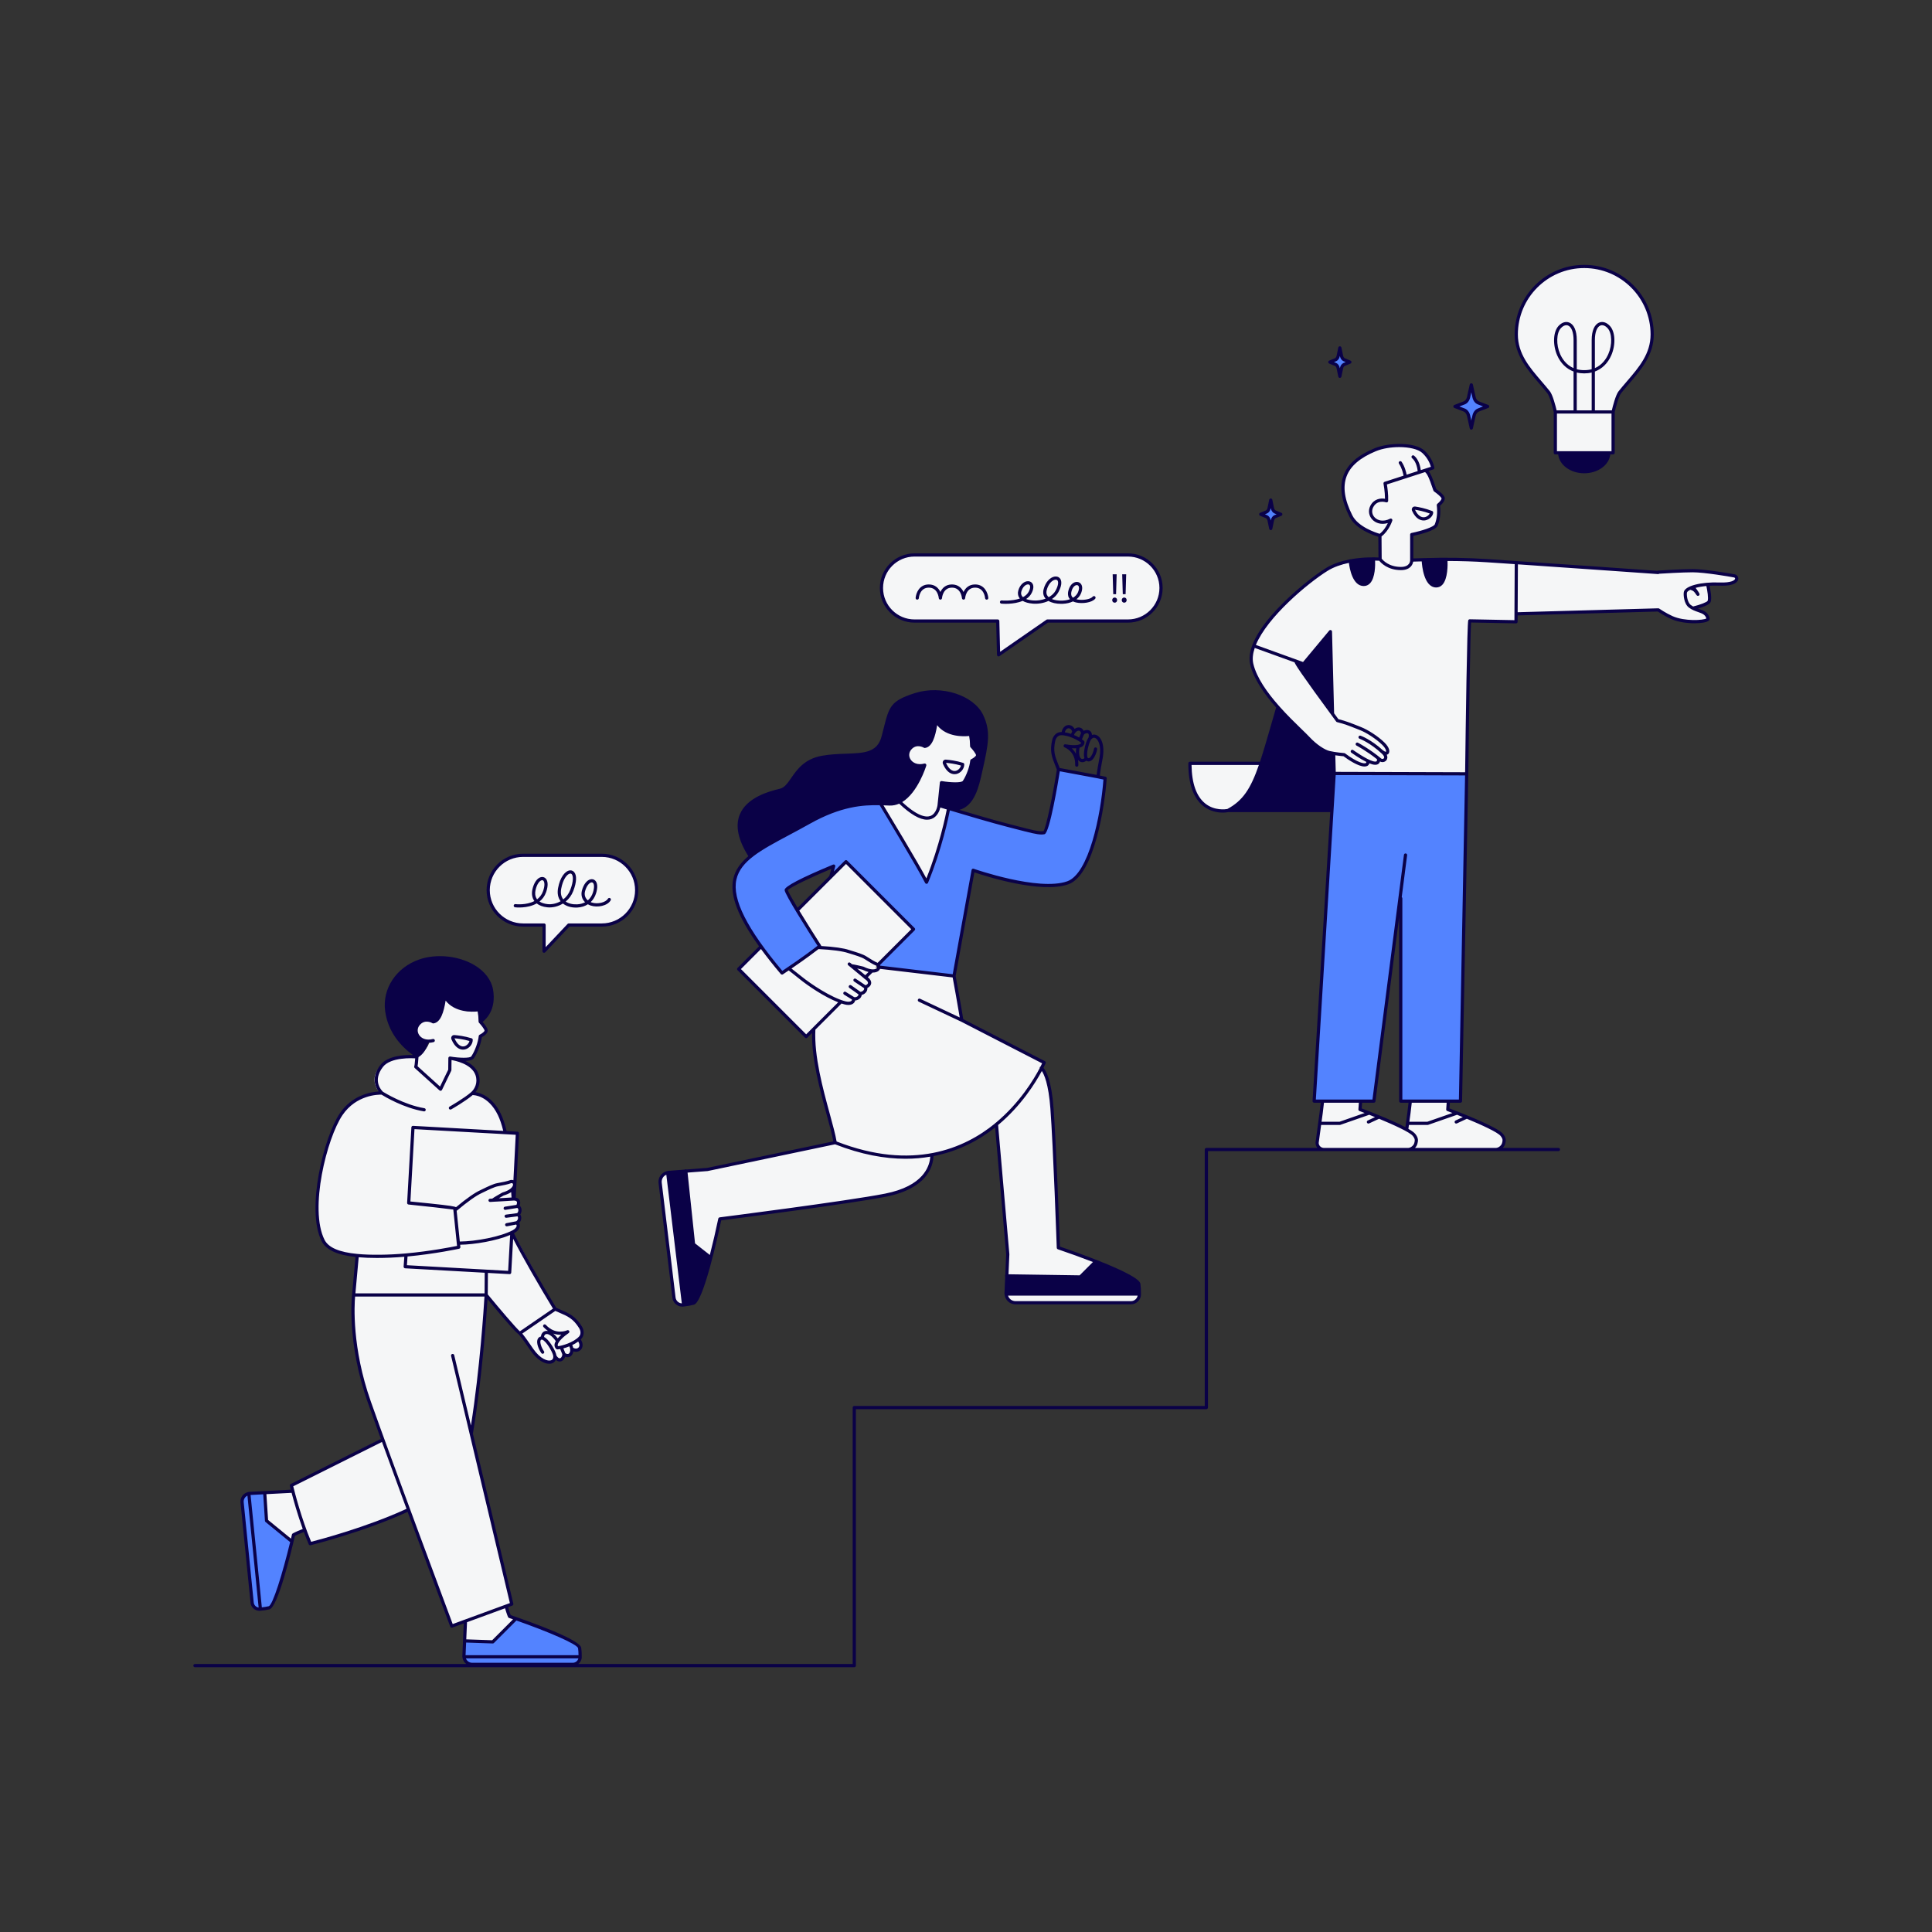 <svg version="1.0" preserveAspectRatio="xMidYMid meet" height="1080" viewBox="0 0 810 810" zoomAndPan="magnify" width="1080" xmlns:xlink="http://www.w3.org/1999/xlink" xmlns="http://www.w3.org/2000/svg"><rect x="0" y="0" width="810" height="810" fill="#333333" stroke="none"/><defs><clipPath id="391eb13020"><path clip-rule="nonzero" d="M 110 111.043 L 728 111.043 L 728 689 L 110 689 Z M 110 111.043"></path></clipPath><clipPath id="2c6efb662b"><path clip-rule="nonzero" d="M 81 111.043 L 729 111.043 L 729 699 L 81 699 Z M 81 111.043"></path></clipPath></defs><g clip-path="url(#391eb13020)"><path fill-rule="nonzero" fill-opacity="1" d="M 266.93 373.207 C 266.93 381.277 260.387 387.816 252.32 387.816 L 238.457 387.816 L 228.105 398.785 L 228.105 387.816 L 219.285 387.816 C 211.219 387.816 204.68 381.277 204.68 373.207 C 204.68 365.137 211.219 358.594 219.285 358.594 L 252.32 358.594 C 260.387 358.594 266.93 365.137 266.93 373.207 Z M 472.918 232.668 L 383.402 232.668 C 375.785 232.668 369.555 238.898 369.555 246.52 C 369.555 254.137 375.785 260.371 383.402 260.371 L 418.305 260.371 L 418.664 274.531 L 439.121 260.371 L 472.918 260.371 C 480.535 260.371 486.77 254.137 486.77 246.52 C 486.77 238.898 480.535 232.668 472.918 232.668 Z M 243.156 555.863 C 241.617 553.293 236.992 550.211 232.539 549.098 C 231.426 546.355 214.984 516.723 214.984 516.723 C 214.984 516.723 217.066 515.523 217.211 514.609 C 217.352 513.695 217.125 512.637 217.125 512.637 C 217.125 512.637 218.777 511.039 217.582 509.27 C 218.18 508.043 218.035 506.699 216.809 505.531 C 218.352 504.617 216.238 502.504 215.297 502.359 C 215.297 500.305 215.297 499.363 215.297 499.363 L 217.039 475.094 L 211.984 474.582 C 211.984 474.582 210.492 459.969 197.598 458.309 C 200.512 456.938 200.68 454.023 200.168 451.457 C 199.652 448.887 195.801 445.801 192.973 444.004 C 195.973 444.262 199.398 445.547 201.023 437.152 C 201.879 434.668 201.367 434.582 201.367 434.582 L 203.934 432.27 L 201.367 428.16 L 200.426 423.449 C 200.426 423.449 192.633 426.445 186.207 417.793 C 184.238 426.789 183.469 428.074 181.414 428.414 C 180.559 427.301 176.875 427.047 175.418 429.871 C 173.961 432.699 175.16 437.496 180.129 436.383 C 179.871 438.949 176.531 442.207 175.074 442.891 C 175.074 442.891 166.426 442.375 160.516 446.402 C 154.609 450.426 157.434 457.707 160.062 458.277 C 152.523 459.535 143.848 460.336 137.566 479.176 C 131.285 498.02 131.859 517.434 136.883 522.117 C 141.336 525.77 149.672 526.457 149.672 526.457 L 148.758 542.785 C 148.758 542.785 146.645 556.719 149.898 571.109 C 153.152 585.5 160.348 603.141 160.348 603.141 C 160.348 603.141 121.965 622.566 122.066 622.672 C 122.172 622.777 122.496 624.812 122.496 624.812 L 110.848 625.926 L 111.449 637.316 L 122.496 645.625 L 123.008 643.656 L 127.719 641.77 L 130.117 646.91 C 130.117 646.91 160.773 638.258 171.137 632.863 C 172.934 637.918 189.293 681.512 189.293 681.512 L 195.031 679.801 L 194.602 687.766 L 206.418 688.363 L 215.496 678.688 L 213.785 677.57 L 212.242 673.805 L 214.297 672.348 L 206.676 638.172 L 197.512 599.375 C 197.512 599.375 199.398 591.836 201.023 574.621 C 202.652 557.406 204.02 543.445 204.02 543.445 L 217.895 558.859 C 217.895 558.859 222.004 564.344 222.348 564.941 C 222.691 565.543 226.887 571.195 229.711 571.023 C 232.539 570.852 232.711 568.883 232.711 568.883 C 232.711 568.883 234.68 571.109 235.535 569.91 C 236.391 568.711 236.562 567.77 236.562 567.77 C 236.562 567.77 237.59 568.711 238.449 568.281 C 239.305 567.855 239.988 565.969 239.988 565.969 C 239.988 565.969 241.617 566.312 242.473 565.715 C 243.328 565.113 243.844 562.801 243.07 561.773 C 244.098 560.23 244.699 558.434 243.156 555.863 Z M 378.148 335.629 C 375.293 337.457 369.699 337.113 369.699 337.113 C 369.699 337.113 386.141 365.207 388.195 370.004 C 389.797 366.805 397.559 341.68 397.789 339.168 C 394.363 337.797 394.363 337.797 394.363 337.797 L 394.59 328.434 C 394.59 328.434 401.215 329.691 403.609 327.977 C 406.008 326.262 407.266 319.184 407.266 319.184 C 407.266 319.184 409.777 319.297 409.777 316.672 C 409.777 314.043 407.035 312.445 407.035 312.445 L 406.809 307.762 C 406.809 307.762 396.074 309.934 393.105 302.281 C 391.164 307.762 390.25 312.445 387.738 313.016 C 385 311.645 382.832 311.762 380.773 314.957 C 378.719 318.156 382.828 322.379 387.625 320.668 C 382.715 330.602 382.145 333.344 378.148 335.629 Z M 472.805 535.023 L 457.391 528.285 L 443.918 523.145 C 443.918 523.145 441.75 477.922 441.176 464.789 C 440.73 454.48 437.965 449.324 436.797 447.574 C 437.461 446.266 437.789 445.5 437.789 445.5 C 437.789 445.5 409.492 430.977 403.234 427.719 C 402.48 422.711 399.977 409.188 399.977 409.188 L 367.016 405.562 L 383 389.578 L 354.73 361.656 L 309.688 406.285 L 337.992 434.594 L 341.691 430.891 L 341.184 431.508 C 340.332 447.812 348.547 469.34 350.117 478.887 L 323.055 484.43 L 297.195 490.254 L 280.41 491.453 C 280.41 491.453 277.156 492.055 276.727 494.965 C 276.297 497.879 282.637 544.473 282.637 544.473 C 282.637 544.473 283.062 547.043 286.746 547.043 C 290.43 547.043 292.055 545.586 292.055 545.586 C 292.055 545.586 295.566 537.707 298.562 524.086 C 301.562 510.469 301.73 510.984 301.73 510.984 L 337.957 506.359 L 365.359 502.16 C 365.359 502.16 389.234 500.039 390.426 484.262 C 401.695 482.246 410.746 477.184 417.797 471.359 L 422.453 525.543 C 422.453 525.543 421.195 538.676 421.766 542.332 C 422.336 545.984 425.875 546.441 425.875 546.441 C 425.875 546.441 465.727 546.215 471.207 546.441 C 476.688 546.672 476.801 544.613 477.488 543.93 C 478.172 543.246 477.715 539.477 477.371 537.875 C 477.031 536.277 472.805 535.023 472.805 535.023 Z M 617.246 469.129 C 609.938 466.043 607.082 464.902 607.082 464.902 L 607.199 461.25 L 591.328 461.25 L 589.727 473.238 L 581.848 469.926 L 570.203 465.016 L 570.09 461.25 L 554.559 461.02 L 552.277 478.836 C 552.277 478.836 551.363 482.031 555.129 482.031 C 558.898 482.031 627.75 482.031 627.75 482.031 C 627.75 482.031 630.375 480.777 630.492 478.379 C 630.605 475.98 627.504 473.098 617.246 469.129 Z M 727.547 241.754 C 726.52 240.5 714.758 239.586 711.102 239.242 C 707.449 238.898 694.547 239.93 694.547 239.93 C 694.547 239.93 641.367 236.301 635.629 236.133 C 629.891 235.961 611.395 234.504 606.086 234.59 C 600.773 234.676 592.039 234.418 592.039 234.418 L 592.039 224.141 C 592.039 224.141 600.434 222 601.801 220.543 C 603.172 219.086 603.172 211.551 603.172 211.551 C 603.172 211.551 605.059 209.836 604.887 208.723 C 604.715 207.609 603.688 206.668 601.375 204.953 C 600.945 202.129 597.863 197.59 597.863 197.59 C 597.863 197.59 597.863 197.074 600.605 196.133 C 600.176 190.82 594.781 186.281 586.387 186.453 C 577.996 186.625 567.633 191.25 564.637 198.445 C 561.641 205.641 564.121 211.637 567.035 217.203 C 569.945 222.77 578.34 224.484 578.34 224.484 L 578.508 234.246 C 578.508 234.246 568.66 233.648 557.27 238.445 C 545.883 243.238 533.293 259 533.293 259 C 533.293 259 522.418 270.648 525.328 279.727 C 528.242 288.805 535.777 296.688 535.777 296.688 L 528.242 320.152 C 528.242 320.152 507.688 320.152 498.609 320.152 C 498.609 339.168 510.258 340.023 514.883 340.023 C 519.504 340.023 558.043 340.023 558.043 340.023 L 559.699 324.438 L 614.734 324.094 L 616.102 260.371 L 635.059 260.371 L 635.516 257.402 L 695.348 255.801 C 695.348 255.801 700.949 258.93 706.191 260.484 C 711.438 262.039 715.898 259.914 715.898 259.227 C 715.898 258.543 715.441 256.945 713.957 256.488 C 712.473 256.031 710.645 254.773 710.645 254.773 C 710.645 254.773 715.215 253.062 716.242 252.488 C 717.27 251.918 716.355 245.18 716.355 245.18 C 716.355 245.18 722.52 244.383 724.918 244.383 C 727.316 244.383 728.574 243.012 727.547 241.754 Z M 652.086 172.711 L 652.086 189.84 L 653.906 189.84 C 653.906 194.211 658.512 197.758 664.195 197.758 C 669.875 197.758 674.48 194.211 674.48 189.84 L 676.301 189.84 L 676.301 172.711 C 676.301 172.711 677.77 166.148 679.133 164.441 C 685.09 156.977 692.684 150.461 692.684 140.211 C 692.684 124.473 679.93 111.715 664.195 111.715 C 648.457 111.715 635.703 124.473 635.703 140.211 C 635.703 150.461 643.301 156.977 649.254 164.441 C 650.617 166.148 652.086 172.711 652.086 172.711 Z M 652.086 172.711" fill="#f5f6f7"></path></g><path fill-rule="nonzero" fill-opacity="1" d="M 419.254 344.879 C 422.109 346.02 435.926 349.789 437.637 349.219 C 439.352 348.648 444.031 322.953 444.031 322.953 L 463.328 326.297 C 463.328 326.297 464.242 333.688 458.648 351.844 C 453.051 370.004 449.742 370.801 438.207 371.145 C 426.676 371.488 407.992 364.863 407.992 364.863 L 399.977 409.188 L 399.156 409.172 L 369.129 405.746 L 368.328 404.148 L 383 389.578 L 354.695 361.27 L 348.273 367.742 L 349.523 363.109 C 349.523 363.109 339.441 367.375 329.734 372.742 C 329.965 375.598 343.641 396.668 343.641 396.668 L 327.863 407.938 C 327.863 407.938 314.32 391.473 309.98 381.195 C 305.645 370.914 308.043 366.004 313.066 360.297 C 318.09 354.586 337.613 346.02 347.32 340.996 C 357.023 335.969 369.242 336.77 369.242 336.77 C 369.242 336.77 383.973 364.18 388.426 369.203 C 392.879 362.352 397.902 338.824 397.902 338.824 C 397.902 338.824 416.398 343.734 419.254 344.879 Z M 550.965 461.652 L 576.004 461.652 L 586.988 376.168 L 587.27 461.652 L 612.309 461.652 L 614.219 368.633 L 614.922 324.43 L 559.582 324.949 Z M 217.723 678.855 L 215.875 679.09 L 206.59 688.621 L 194.688 687.938 C 194.688 687.938 194 694.617 194.688 695.387 C 195.371 696.156 194.688 697.613 199.652 697.699 C 204.621 697.785 239.645 698.387 239.645 698.387 C 239.645 698.387 244.098 698.043 243.07 691.961 C 242.559 689.305 237.59 687.25 237.59 687.25 Z M 122.145 647.441 L 121.719 645.625 L 111.461 637.371 L 110.836 625.426 C 110.836 625.426 104.277 625.449 103.602 626.215 C 102.93 626.977 101.441 626.449 101.895 631.41 C 102.352 636.371 105.559 671.359 105.559 671.359 C 105.559 671.359 106.375 675.762 112.168 674.098 C 114.688 673.305 116.145 668.137 116.145 668.137 Z M 532.867 211.121 C 532.789 210.875 532.266 214.977 529.184 215.488 C 530.469 216.09 532.609 217.203 532.609 220.457 C 532.949 218.828 533.98 216.004 536.461 215.574 C 534.148 214.547 533.207 212.234 532.867 211.121 Z M 616.684 163.199 C 616.57 162.805 615.781 169.441 611.137 170.273 C 613.07 171.246 616.297 173.047 616.297 178.316 C 616.812 175.684 618.359 171.105 622.098 170.414 C 618.617 168.746 617.199 165.004 616.684 163.199 Z M 561.383 147.141 C 561.383 147.141 562.066 151.594 557.957 151.594 C 559.926 152.793 561.809 153.562 561.641 156.988 C 561.812 154.508 563.266 152.965 565.406 151.766 C 562.754 150.566 562.41 149.023 561.383 147.141 Z M 561.383 147.141" fill="#5383ff"></path><g clip-path="url(#2c6efb662b)"><path fill-rule="nonzero" fill-opacity="1" d="M 197.734 435.316 C 194.812 434.395 191.949 434.066 190.5 433.957 C 190.059 433.926 189.652 434.109 189.402 434.457 C 189.133 434.836 189.09 435.332 189.285 435.789 C 190.844 439.414 192.879 440.066 194.141 440.066 C 194.43 440.066 194.676 440.035 194.871 439.992 C 196.723 439.605 198.219 437.789 198.203 435.949 C 198.203 435.66 198.012 435.402 197.734 435.316 Z M 194.594 438.68 C 193.098 438.992 191.629 437.785 190.547 435.305 C 191.887 435.418 194.297 435.703 196.812 436.438 C 196.586 437.473 195.648 438.457 194.594 438.68 Z M 557.285 152.43 L 559.672 153.414 C 559.996 153.551 560.281 153.98 560.391 154.516 L 561.086 157.898 C 561.148 158.211 561.426 158.434 561.742 158.434 C 562.062 158.434 562.336 158.211 562.398 157.898 L 563.094 154.516 C 563.203 153.98 563.488 153.551 563.816 153.414 L 566.199 152.43 C 566.449 152.324 566.613 152.078 566.613 151.809 C 566.613 151.535 566.449 151.293 566.199 151.188 L 563.816 150.203 C 563.488 150.066 563.203 149.633 563.094 149.098 L 562.398 145.719 C 562.336 145.406 562.062 145.184 561.742 145.184 C 561.426 145.184 561.148 145.406 561.086 145.719 L 560.391 149.098 C 560.281 149.633 559.996 150.066 559.672 150.203 L 557.285 151.188 C 557.035 151.293 556.871 151.535 556.871 151.809 C 556.871 152.078 557.035 152.324 557.285 152.43 Z M 560.184 151.441 C 560.934 151.133 561.5 150.359 561.703 149.367 L 561.742 149.184 L 561.781 149.367 C 561.984 150.355 562.551 151.133 563.301 151.441 L 564.188 151.809 L 563.301 152.172 C 562.551 152.484 561.984 153.258 561.781 154.246 L 561.742 154.434 L 561.703 154.246 C 561.5 153.258 560.934 152.484 560.184 152.172 L 559.297 151.809 Z M 727.301 240.793 C 725.363 240.406 714.605 238.598 709.727 238.598 C 704.777 238.598 695.242 239.219 695.145 239.223 C 695.035 239.23 694.938 239.27 694.848 239.324 C 690.527 239.02 648.504 236.047 623.566 234.398 C 614.922 233.828 606.074 233.688 597.262 233.98 C 595 234.055 593.312 234.098 592.551 234.117 L 592.551 224.66 C 595.246 224.09 601.953 222.465 602.793 220.324 C 603.758 217.863 604.07 215.152 603.746 212.039 C 604.512 211.383 606.141 209.789 605.621 208.434 C 605.152 207.227 602.941 205.598 602.176 205.059 C 600.527 200.125 599.723 198.422 598.887 197.457 L 600.906 196.801 C 601.219 196.699 601.41 196.387 601.359 196.062 C 601.336 195.902 600.723 192.129 597.207 188.906 C 593.32 185.344 582.469 185.395 576.312 187.938 C 569.328 190.82 565.066 194.531 563.297 199.273 C 561.504 204.062 562.312 209.75 565.762 216.656 C 568.387 221.902 575.848 224.434 577.871 225.035 L 577.934 233.727 C 576.152 233.633 571.395 233.523 566.188 234.484 C 566.145 234.48 566.105 234.465 566.062 234.469 C 565.957 234.477 565.863 234.512 565.777 234.562 C 562.406 235.219 558.879 236.324 555.871 238.195 C 546.648 243.941 520.941 265.035 524.156 278.609 C 525.605 284.727 530.191 291.133 535.02 296.629 C 534.41 298.727 533.832 300.73 533.285 302.629 C 531.348 309.355 529.766 314.836 528.254 319.363 L 498.883 319.363 C 498.512 319.363 498.211 319.664 498.211 320.035 C 498.211 328.57 500.309 334.586 504.449 337.91 C 507.32 340.219 510.504 340.684 512.602 340.684 C 513.812 340.684 514.629 340.535 514.844 340.488 L 557.703 340.488 L 550.293 461.613 C 550.281 461.797 550.348 461.977 550.477 462.113 C 550.602 462.246 550.777 462.324 550.965 462.324 L 553.727 462.324 L 553.242 466.445 L 552.668 470.695 C 552.633 470.777 552.609 470.871 552.609 470.965 C 552.609 470.988 552.621 471.008 552.621 471.031 L 551.535 479.086 C 551.535 479.914 551.832 480.664 552.309 481.266 L 505.77 481.266 C 505.398 481.266 505.098 481.566 505.098 481.938 L 505.098 589.453 L 358.164 589.453 C 357.793 589.453 357.492 589.754 357.492 590.125 L 357.492 697.641 L 242.449 697.641 C 243.309 696.965 243.879 695.934 243.902 694.766 C 243.902 694.719 243.898 694.68 243.898 694.633 C 243.898 694.625 243.902 694.617 243.902 694.609 C 243.902 694.598 243.898 694.59 243.898 694.582 C 243.914 693.242 243.844 691.977 243.68 690.836 C 243.18 687.316 221.293 679.598 214.117 677.156 C 213.949 676.738 213.57 675.715 213.008 673.805 L 214.797 673.148 C 215.117 673.031 215.297 672.691 215.219 672.363 L 198.242 601.004 C 198.262 600.961 198.285 600.922 198.293 600.875 C 202.176 577.477 203.973 551.445 204.398 544.656 C 213.422 555.574 216.355 558.676 217.492 559.426 C 218.859 561.008 220.832 563.898 221.895 565.457 L 222.406 566.203 C 225.152 570.156 228.113 571.77 230.266 571.77 C 230.715 571.77 231.125 571.699 231.492 571.562 C 232.227 571.297 232.73 570.777 233.023 570.113 C 233.621 570.652 234.184 570.82 234.641 570.82 C 235.008 570.82 235.309 570.719 235.5 570.625 C 236.184 570.301 236.711 569.578 236.949 568.805 C 237.32 568.953 237.66 569.02 237.957 569.02 C 238.652 569.02 239.141 568.707 239.383 568.508 C 239.934 568.051 240.27 567.352 240.379 566.562 C 240.742 566.684 241.113 566.746 241.473 566.746 C 242.227 566.746 242.938 566.473 243.477 565.934 C 244.293 565.109 244.738 563.484 243.469 561.551 C 243.551 561.469 243.641 561.391 243.723 561.305 C 245.152 559.781 244.852 557.562 243.965 556.148 C 241.215 551.75 238.746 550.691 234.66 548.938 C 234.199 548.738 233.715 548.531 233.207 548.309 C 227.18 538.441 218.867 523.977 215.473 517.027 C 215.508 517.008 215.551 516.988 215.586 516.969 C 217 516.207 217.863 515.148 217.957 514.062 C 217.996 513.59 217.891 513.145 217.648 512.758 C 218.164 512.246 218.496 511.531 218.539 510.777 C 218.574 510.176 218.418 509.633 218.098 509.203 C 218.566 508.535 218.77 507.684 218.629 506.879 C 218.527 506.297 218.254 505.809 217.859 505.469 C 218.227 504.461 218.188 503.633 217.75 502.996 C 217.391 502.477 216.812 502.215 216.223 502.09 L 217.594 475.16 C 217.613 474.793 217.332 474.477 216.961 474.457 L 212.398 474.203 C 211.648 471.121 210.863 468.781 209.93 466.867 C 206.438 459.734 201.457 458.223 199.348 457.891 C 200.734 456.125 201.688 453.406 200.613 450.289 C 199.688 447.602 197.379 445.891 195.082 444.805 C 196.746 444.734 198.191 444.418 198.73 443.605 C 200.285 441.277 201.656 437.586 202.004 434.844 C 202.855 434.383 204.68 433.23 204.465 431.859 C 204.305 430.84 203.074 429.305 202.32 428.441 C 204.004 427.145 208.125 423.059 206.715 414.895 C 206.012 410.84 203.223 407.184 198.863 404.605 C 192.289 400.715 183.039 399.758 175.848 402.23 C 166.094 405.582 160.184 414.516 161.484 423.949 C 162.711 432.891 168.23 438.777 173.125 442.328 C 170.223 442.238 162.656 442.422 159.512 446.465 C 155.488 451.641 157.344 455.723 158.719 457.621 C 155.469 457.816 147.645 459.109 142.461 466.785 C 135.781 476.68 128.191 507.066 134.84 520.367 C 136.656 523.996 141.312 526.16 149.047 526.984 L 147.605 542.855 C 147.543 543.391 145.332 562.891 154.215 588.062 C 155.66 592.16 157.543 597.391 159.68 603.27 L 121.871 622.176 C 121.594 622.312 121.445 622.625 121.516 622.926 C 121.523 622.953 121.664 623.555 121.918 624.555 L 104.5 625.465 C 104.445 625.469 104.395 625.488 104.34 625.496 C 104.312 625.496 104.289 625.484 104.258 625.488 C 104.168 625.496 104.09 625.523 104.016 625.562 C 102.027 626.008 100.625 627.867 100.832 629.945 L 105.039 671.961 C 105.23 673.883 106.879 675.344 108.785 675.344 C 108.883 675.344 108.988 675.34 109.09 675.328 C 109.117 675.328 109.145 675.32 109.172 675.32 C 109.176 675.32 109.176 675.32 109.18 675.32 C 109.199 675.32 109.223 675.32 109.246 675.316 C 109.254 675.316 109.262 675.309 109.273 675.309 C 110.605 675.191 111.855 674.996 112.98 674.719 C 116.43 673.867 121.926 651.32 123.641 643.934 C 124.078 643.707 125.188 643.164 127.395 642.281 C 128.035 644.012 128.715 645.75 129.441 647.457 C 129.547 647.707 129.793 647.863 130.059 647.863 C 130.109 647.863 130.164 647.855 130.219 647.844 C 130.441 647.789 152.523 642.32 170.895 633.844 C 179.902 658.234 188.625 681.586 188.773 681.984 C 188.875 682.258 189.129 682.422 189.402 682.422 C 189.477 682.422 189.555 682.41 189.633 682.383 L 194.434 680.621 L 193.836 694.367 C 193.836 694.422 193.848 694.473 193.852 694.527 C 193.848 694.555 193.836 694.582 193.836 694.609 C 193.836 694.695 193.852 694.777 193.883 694.855 C 194.02 695.992 194.617 696.984 195.496 697.641 L 81.73 697.641 C 81.363 697.641 81.062 697.941 81.062 698.312 C 81.062 698.684 81.363 698.98 81.73 698.98 L 358.164 698.98 C 358.531 698.98 358.832 698.684 358.832 698.312 L 358.832 590.797 L 505.77 590.797 C 506.141 590.797 506.441 590.496 506.441 590.125 L 506.441 482.609 L 554.988 482.609 C 555.012 482.609 555.039 482.617 555.062 482.617 L 590.344 482.617 C 590.371 482.617 590.395 482.609 590.422 482.609 L 591.832 482.609 C 591.848 482.609 591.859 482.617 591.871 482.617 L 627.152 482.617 C 627.176 482.617 627.203 482.609 627.227 482.609 L 653.375 482.609 C 653.746 482.609 654.047 482.309 654.047 481.938 C 654.047 481.566 653.746 481.266 653.375 481.266 L 630.051 481.266 C 630.555 480.742 630.934 480.113 631.074 479.449 L 631.133 479.203 C 631.336 478.352 631.613 477.18 630.156 475.379 C 627.75 472.398 611.223 466.039 607.695 464.707 L 607.863 462.324 L 612.309 462.324 C 612.676 462.324 612.973 462.031 612.98 461.664 L 615.594 324.441 C 615.594 324.441 615.594 324.438 615.594 324.438 C 615.883 300.707 616.43 265.363 616.758 260.988 L 635.582 261.352 C 635.586 261.352 635.586 261.352 635.59 261.352 C 635.59 261.352 635.59 261.352 635.594 261.352 C 635.594 261.352 635.594 261.352 635.598 261.352 C 635.77 261.352 635.922 261.285 636.039 261.176 C 636.047 261.172 636.059 261.168 636.062 261.164 C 636.066 261.16 636.066 261.16 636.066 261.16 C 636.125 261.102 636.168 261.035 636.203 260.961 C 636.207 260.953 636.211 260.949 636.215 260.945 C 636.223 260.93 636.219 260.906 636.227 260.891 C 636.246 260.824 636.266 260.758 636.266 260.688 L 636.293 258.016 L 695.055 256.383 C 695.727 256.832 698.137 258.414 700.676 259.543 C 703.477 260.785 707.273 261.309 710.461 261.309 C 713.23 261.309 715.539 260.914 716.336 260.254 C 716.695 259.953 716.848 259.551 716.75 259.148 C 716.148 256.648 714.316 256.008 712.375 255.332 C 712.195 255.27 712.012 255.203 711.828 255.137 C 714.004 254.512 716.789 253.504 717.199 252.363 C 717.766 250.781 717.07 247.066 716.754 245.586 C 718.027 245.512 719.414 245.492 720.914 245.547 C 727.688 245.805 728.668 243.695 728.773 242.777 C 728.883 241.852 728.238 240.98 727.301 240.793 Z M 213.012 677.984 C 213.012 677.988 213.012 677.988 213.012 677.988 C 213.062 678.09 213.141 678.168 213.234 678.234 C 213.262 678.254 213.285 678.266 213.312 678.281 C 213.344 678.297 213.367 678.32 213.398 678.332 C 213.965 678.523 214.531 678.719 215.102 678.914 L 206.34 687.68 L 195.484 687.305 L 195.797 680.133 C 195.797 680.129 195.793 680.125 195.793 680.121 L 211.746 674.27 C 212.555 677.008 212.992 677.945 213.012 677.984 Z M 192.914 521.859 C 198.977 521.785 208.238 520.184 213.879 517.777 L 213.039 532.809 L 170.605 530.441 L 170.859 526.785 C 182.551 525.691 192.387 523.562 192.484 523.539 C 192.82 523.465 193.043 523.156 193.012 522.816 C 192.977 522.488 192.945 522.176 192.914 521.859 Z M 234.922 569.414 C 234.309 569.711 233.656 568.918 233.281 568.328 C 233.078 566.641 230.77 562.559 228.855 561.02 C 228.602 560.816 228.355 560.672 228.117 560.551 C 228.094 560.211 228.234 559.785 228.555 559.523 C 229.023 559.137 229.754 559.23 230.609 559.777 C 231.426 560.301 232.23 561.145 233.008 562.262 C 232.719 562.762 232.52 563.266 232.484 563.754 C 232.43 564.453 232.676 565.078 233.203 565.562 C 233.32 565.672 233.477 565.734 233.637 565.738 C 233.664 565.742 233.695 565.742 233.727 565.742 C 234.023 565.742 234.414 565.695 234.867 565.617 C 235.164 566.277 235.449 566.965 235.707 567.684 C 235.875 568.148 235.492 569.145 234.922 569.414 Z M 231.973 559.125 C 233.188 559.535 234.34 559.641 235.324 559.598 C 234.809 560.055 234.289 560.566 233.828 561.109 C 233.23 560.305 232.613 559.637 231.973 559.125 Z M 238.527 567.473 C 238.059 567.859 237.461 567.621 236.988 567.316 C 236.98 567.285 236.98 567.254 236.969 567.227 C 236.73 566.566 236.469 565.934 236.199 565.316 C 236.969 565.109 237.82 564.828 238.688 564.473 L 238.777 564.672 C 238.906 564.949 238.984 565.23 239.031 565.5 C 239.031 565.535 239.035 565.566 239.043 565.602 C 239.152 566.418 238.922 567.148 238.527 567.473 Z M 242.523 564.988 C 242.074 565.441 241.227 565.605 240.301 565.047 C 240.23 564.727 240.133 564.41 239.992 564.105 L 239.918 563.934 C 240.801 563.508 241.66 563.004 242.426 562.438 C 243.027 563.441 243.094 564.414 242.523 564.988 Z M 234.133 550.172 C 238.109 551.875 240.301 552.816 242.828 556.859 C 243.273 557.57 243.832 559.227 242.742 560.387 C 240.41 562.875 235.559 564.262 233.949 564.391 C 233.844 564.234 233.805 564.062 233.82 563.859 C 233.934 562.406 236.703 560.039 238.418 558.891 C 238.711 558.695 238.801 558.309 238.629 558.004 C 238.457 557.699 238.078 557.578 237.762 557.727 C 237.566 557.82 232.949 559.906 228.848 555.461 C 228.598 555.191 228.172 555.172 227.898 555.422 C 227.629 555.676 227.609 556.098 227.863 556.371 C 228.48 557.039 229.109 557.574 229.742 558.004 C 228.711 557.832 228.016 558.23 227.707 558.48 C 227.156 558.934 226.84 559.633 226.793 560.324 C 226.117 560.473 225.629 560.883 225.383 561.512 C 224.73 563.184 225.969 565.883 226.961 567.289 C 227.176 567.59 227.594 567.664 227.898 567.449 C 228.199 567.234 228.273 566.816 228.059 566.512 C 226.965 564.965 226.297 562.855 226.633 562.004 C 226.715 561.793 226.848 561.684 227.086 561.633 C 227.156 561.617 227.441 561.605 228.016 562.066 C 229.836 563.531 231.945 567.578 231.953 568.551 C 231.953 568.559 231.961 568.562 231.961 568.57 C 231.961 568.582 231.957 568.59 231.957 568.602 C 232.012 569.207 231.895 569.992 231.035 570.305 C 229.703 570.785 226.598 569.891 223.508 565.438 L 223.004 564.699 C 222.039 563.285 220.332 560.789 218.969 559.105 L 232.82 549.602 C 233.27 549.801 233.719 549.992 234.133 550.172 Z M 231.844 548.645 L 217.953 558.172 C 216.344 556.812 209.066 548.215 204.5 542.68 L 204.559 533.68 L 213.633 534.184 C 213.645 534.184 213.66 534.184 213.672 534.184 C 214.023 534.184 214.32 533.91 214.34 533.551 L 215.133 519.348 C 218.898 526.727 226.168 539.34 231.844 548.645 Z M 216.645 503.762 C 216.832 504.031 216.785 504.52 216.539 505.141 L 211.699 505.91 C 211.332 505.969 211.082 506.312 211.141 506.68 C 211.191 507.008 211.477 507.246 211.801 507.246 C 211.836 507.246 211.875 507.242 211.91 507.234 L 216.895 506.441 C 217.168 506.613 217.273 506.922 217.309 507.113 C 217.387 507.555 217.258 508.164 216.84 508.605 L 212.129 509.234 C 211.762 509.281 211.5 509.617 211.551 509.984 C 211.594 510.324 211.883 510.57 212.215 510.57 C 212.246 510.57 212.273 510.566 212.305 510.562 L 216.957 509.945 C 217.176 510.188 217.211 510.508 217.199 510.699 C 217.168 511.246 216.844 511.773 216.406 512.02 L 212.316 512.82 C 211.953 512.891 211.715 513.246 211.785 513.609 C 211.848 513.926 212.129 514.148 212.441 514.148 C 212.484 514.148 212.527 514.145 212.574 514.137 L 216.418 513.383 C 216.555 513.555 216.641 513.734 216.621 513.945 C 216.582 514.422 216.121 515.156 214.949 515.789 C 209.805 518.562 199.336 520.469 192.781 520.516 C 192.09 513.66 191.648 509.457 191.449 507.605 C 191.512 507.578 191.574 507.547 191.629 507.504 C 196.035 503.797 199.727 501.191 202.016 500.172 C 202.262 500.062 202.641 499.879 203.102 499.652 C 204.691 498.875 207.352 497.578 208.734 497.355 C 210.605 497.051 213.195 496.484 214.07 496.121 C 214.402 495.984 214.703 495.992 214.891 496.148 C 215.07 496.297 215.137 496.562 215.07 496.883 C 214.883 497.805 213.629 499.094 210.688 499.957 C 210.637 499.973 210.594 499.992 210.547 500.016 C 210.188 500.219 207.047 501.98 206.371 502.527 L 205.422 502.582 C 205.055 502.605 204.77 502.922 204.793 503.293 C 204.816 503.66 205.125 503.934 205.504 503.922 L 207.145 503.824 C 207.391 503.812 213.207 503.52 215.227 503.348 C 215.23 503.348 215.23 503.348 215.234 503.348 C 215.238 503.348 215.242 503.348 215.246 503.348 C 215.754 503.305 216.406 503.414 216.645 503.762 Z M 214.469 502.059 C 213.062 502.164 210.785 502.289 209.125 502.379 C 209.812 501.977 210.555 501.551 211.137 501.223 C 212.531 500.809 213.555 500.312 214.309 499.805 C 214.363 500.551 214.418 501.297 214.469 502.059 Z M 216.223 475.762 L 215.25 494.824 C 214.742 494.625 214.145 494.637 213.559 494.883 C 212.855 495.172 210.5 495.707 208.52 496.031 C 206.941 496.285 204.277 497.586 202.512 498.445 C 202.07 498.664 201.707 498.84 201.473 498.945 C 199.113 499.996 195.562 502.48 191.199 506.117 C 191.066 506.047 190.879 505.977 190.59 505.902 C 190.625 505.891 190.66 505.883 190.695 505.883 C 190.645 505.879 190.598 505.883 190.551 505.891 C 188.914 505.48 184.383 504.949 172.062 503.73 L 173.773 473.395 Z M 203.141 432.066 C 203.195 432.418 202.176 433.281 201.086 433.809 C 200.875 433.91 200.73 434.117 200.711 434.348 C 200.469 436.883 199.109 440.625 197.613 442.863 C 197.047 443.719 192.574 443.598 188.754 442.953 C 188.559 442.926 188.359 442.977 188.211 443.102 C 188.059 443.227 187.973 443.414 187.969 443.609 L 187.918 448.473 L 184.492 455.547 L 175.07 447.031 C 175.184 446.473 175.316 445.371 175.457 443.191 C 176.457 442.59 178.445 440.969 179.668 437.195 C 180.328 437.195 181.043 437.105 181.809 436.906 C 182.168 436.812 182.383 436.449 182.289 436.09 C 182.199 435.73 181.828 435.512 181.473 435.609 C 178.52 436.375 176.559 435.223 175.703 433.891 C 174.859 432.578 174.941 431.02 175.918 429.82 C 178.133 427.102 181.164 428.898 181.293 428.977 C 181.422 429.055 181.574 429.086 181.723 429.066 C 184.766 428.691 186.062 424.262 186.832 419.516 C 190.785 424.59 198.023 424.281 200.246 424.051 C 200.52 425.578 200.598 426.297 200.645 428.34 C 200.645 428.352 200.648 428.359 200.648 428.371 C 200.652 428.406 200.664 428.434 200.668 428.465 C 200.68 428.52 200.695 428.57 200.719 428.617 C 200.723 428.629 200.723 428.641 200.727 428.652 C 200.738 428.672 200.762 428.684 200.773 428.703 C 200.793 428.73 200.805 428.762 200.824 428.785 C 201.723 429.738 203.031 431.387 203.141 432.066 Z M 136.043 519.766 C 129.586 506.852 137.039 477.211 143.57 467.539 C 149.363 458.965 158.66 458.895 159.961 458.938 C 161.195 459.703 169.211 464.531 177.711 465.945 C 177.746 465.953 177.785 465.957 177.82 465.957 C 178.145 465.957 178.426 465.723 178.48 465.395 C 178.543 465.027 178.297 464.684 177.93 464.621 C 169.387 463.199 161.078 458.051 160.574 457.738 C 160.188 457.387 155.895 453.305 160.57 447.289 C 163.828 443.102 173.199 443.66 174.074 443.723 C 173.902 446.211 173.746 446.848 173.711 446.961 C 173.582 447.223 173.641 447.547 173.863 447.754 L 184.254 457.145 C 184.379 457.254 184.543 457.316 184.707 457.316 C 184.75 457.316 184.793 457.312 184.832 457.305 C 185.039 457.262 185.219 457.129 185.309 456.938 L 189.191 448.922 C 189.234 448.836 189.258 448.738 189.258 448.637 L 189.301 444.438 C 190.473 444.625 197.699 445.949 199.344 450.727 C 200.434 453.883 199.051 456.559 197.535 457.895 C 194.621 460.457 188.566 463.914 188.504 463.949 C 188.184 464.133 188.07 464.543 188.254 464.867 C 188.379 465.082 188.605 465.203 188.84 465.203 C 188.949 465.203 189.066 465.176 189.168 465.117 C 189.418 464.977 195.109 461.719 198.188 459.098 C 198.242 459.113 198.297 459.133 198.355 459.133 C 198.355 459.133 198.355 459.133 198.359 459.133 C 198.602 459.152 204.672 459.184 208.723 467.457 C 209.574 469.195 210.297 471.344 210.992 474.125 L 173.18 472.016 C 172.805 471.98 172.492 472.277 172.473 472.648 L 170.688 504.297 C 170.684 504.336 170.699 504.371 170.703 504.41 C 170.707 504.457 170.707 504.504 170.723 504.551 C 170.738 504.59 170.762 504.621 170.781 504.66 C 170.805 504.695 170.82 504.738 170.848 504.77 C 170.879 504.805 170.914 504.824 170.949 504.852 C 170.98 504.879 171.012 504.91 171.051 504.93 C 171.09 504.949 171.133 504.957 171.176 504.969 C 171.215 504.98 171.25 505 171.293 505.004 C 177.875 505.652 187.566 506.766 190.047 507.105 C 190.207 508.57 190.727 513.453 191.617 522.352 C 189.301 522.828 180.395 524.582 170.168 525.504 C 162.801 526.168 155.391 526.246 149.84 525.723 C 149.84 525.723 149.836 525.723 149.836 525.723 C 142.195 525 137.684 523.051 136.043 519.766 Z M 150.383 527.113 C 152.691 527.305 155.27 527.406 158.027 527.406 C 161.66 527.406 165.582 527.234 169.508 526.902 L 169.219 531.027 C 169.207 531.207 169.266 531.383 169.387 531.516 C 169.504 531.652 169.672 531.734 169.852 531.742 L 203.219 533.602 L 203.164 542.25 L 149.008 542.25 Z M 106.375 671.828 L 102.168 629.812 C 102.051 628.617 102.723 627.531 103.738 627.051 L 108.438 673.973 C 107.355 673.824 106.488 672.965 106.375 671.828 Z M 112.656 673.418 C 111.781 673.633 110.801 673.785 109.777 673.898 L 105.062 626.777 L 110.352 626.5 L 111.078 637.621 C 111.09 637.805 111.18 637.977 111.324 638.098 L 121.473 646.398 C 121.527 646.441 121.59 646.477 121.652 646.5 C 118.469 659.656 114.359 672.977 112.656 673.418 Z M 122.707 642.918 C 122.707 642.918 122.703 642.918 122.703 642.918 C 122.613 642.973 122.543 643.055 122.488 643.145 C 122.453 643.207 122.418 643.266 122.402 643.336 C 122.402 643.336 122.402 643.34 122.402 643.34 C 122.266 643.922 122.129 644.504 121.992 645.09 L 112.398 637.242 L 111.691 626.43 L 122.258 625.879 C 123.133 629.211 124.742 634.957 126.926 641.023 C 123.758 642.289 122.746 642.891 122.707 642.918 Z M 130.449 646.402 C 126.316 636.539 123.547 625.605 122.945 623.137 L 160.141 604.539 C 163.246 613.074 166.848 622.879 170.43 632.582 C 153.773 640.281 133.992 645.496 130.449 646.402 Z M 203.117 543.59 C 202.848 548.094 201.207 573.758 197.449 597.664 L 190.43 568.152 C 190.344 567.789 189.98 567.57 189.621 567.652 C 189.262 567.738 189.039 568.102 189.125 568.461 L 213.773 672.094 L 189.797 680.895 C 187.203 673.953 163.93 611.566 155.48 587.617 C 147.484 564.965 148.578 547 148.879 543.59 M 195.426 688.648 L 206.582 689.031 C 206.59 689.031 206.598 689.031 206.605 689.031 C 206.785 689.031 206.953 688.961 207.082 688.832 L 216.352 679.562 C 216.402 679.512 216.434 679.449 216.465 679.391 C 229.242 683.871 242.086 689.289 242.352 691.023 C 242.48 691.918 242.535 692.906 242.547 693.938 L 195.195 693.938 Z M 240.148 697.121 L 197.93 697.121 C 196.727 697.121 195.715 696.34 195.34 695.281 L 242.484 695.281 C 242.23 696.344 241.289 697.121 240.148 697.121 Z M 600.973 205.695 C 600.977 205.711 600.996 205.715 601 205.73 C 601.043 205.84 601.109 205.938 601.211 206.012 C 601.215 206.02 601.219 206.027 601.227 206.031 C 601.227 206.031 601.23 206.035 601.23 206.035 C 602.375 206.82 604.102 208.234 604.367 208.918 C 604.523 209.324 603.559 210.488 602.625 211.219 C 602.441 211.363 602.344 211.598 602.371 211.828 C 602.734 214.871 602.465 217.488 601.543 219.832 C 601.113 220.926 596.164 222.559 591.82 223.441 C 591.809 223.445 591.797 223.453 591.781 223.457 C 591.461 223.508 591.207 223.773 591.207 224.109 L 591.207 235 C 591.203 235.273 591.055 237.684 587.344 237.684 C 582.297 237.684 579.824 234.918 579.277 234.219 L 579.211 224.898 C 582.352 222.52 583.668 218.453 583.723 218.277 C 583.805 218.02 583.727 217.738 583.52 217.562 C 583.316 217.387 583.023 217.352 582.781 217.477 C 579.891 218.934 577.59 218.18 576.398 216.988 C 575.223 215.809 574.957 214.164 575.703 212.695 C 577.395 209.367 580.953 210.551 581.105 210.602 C 581.305 210.672 581.531 210.641 581.703 210.52 C 581.879 210.398 581.988 210.203 581.996 209.992 C 582.094 207.25 581.668 204.324 581.461 203.102 L 597.453 197.922 C 598.27 198.621 598.965 199.664 600.973 205.695 Z M 566.965 216.055 C 563.688 209.504 562.898 204.168 564.551 199.742 C 566.188 195.367 570.203 191.914 576.824 189.176 C 579.648 188.012 583.234 187.445 586.613 187.445 C 590.73 187.445 594.543 188.285 596.301 189.898 C 598.703 192.098 599.609 194.621 599.906 195.715 L 595.676 197.086 C 595.512 195.828 594.906 192.684 592.855 191.039 C 592.566 190.809 592.145 190.855 591.91 191.145 C 591.68 191.434 591.727 191.855 592.016 192.086 C 593.828 193.535 594.285 196.684 594.375 197.508 L 589.734 199.012 C 589.547 198.043 588.977 195.594 587.637 193.625 C 587.43 193.32 587.012 193.242 586.707 193.449 C 586.398 193.656 586.32 194.074 586.527 194.383 C 587.797 196.246 588.316 198.715 588.449 199.43 L 580.492 202.008 C 580.168 202.109 579.977 202.441 580.039 202.773 C 580.047 202.809 580.66 205.992 580.668 209.109 C 578.832 208.785 576.02 209.113 574.508 212.086 C 573.504 214.062 573.875 216.355 575.449 217.934 C 576.746 219.234 579.027 220.148 581.863 219.289 C 581.246 220.59 580.133 222.504 578.441 223.801 C 576.926 223.359 569.406 220.941 566.965 216.055 Z M 525.461 278.301 C 524.984 276.281 525.25 274.027 526.055 271.652 L 542.758 277.691 C 542.93 278.391 544.77 281.535 560.191 302.5 C 560.281 302.629 560.418 302.719 560.566 302.754 C 563.742 303.551 565.363 304.191 569.273 305.742 L 570.242 306.125 C 572.688 307.09 576.816 309.648 579.484 312.258 C 581.164 313.902 581.23 315.004 581.098 315.152 C 581.051 315.203 580.605 315.211 579.883 314.617 C 579.859 314.598 579.832 314.59 579.805 314.578 C 574.762 310.004 570.613 308.508 570.434 308.445 C 570.09 308.32 569.703 308.508 569.582 308.859 C 569.457 309.207 569.645 309.59 569.992 309.711 C 570.035 309.727 574.355 311.285 579.41 316.031 C 580.234 316.805 580.527 317.535 580.172 317.941 C 579.934 318.207 579.426 318.309 579.078 318.02 C 574.305 314.031 569.387 311.414 569.34 311.391 C 569.012 311.215 568.605 311.34 568.434 311.668 C 568.258 311.996 568.383 312.402 568.711 312.574 C 568.758 312.598 572.941 314.828 577.297 318.297 C 577.301 318.316 577.297 318.332 577.301 318.352 C 577.32 318.441 577.375 318.938 577.156 319.145 C 576.941 319.352 576.402 319.355 575.68 319.164 C 572.852 318.406 567.395 314.52 567.34 314.48 C 567.039 314.266 566.617 314.336 566.402 314.637 C 566.188 314.938 566.258 315.355 566.559 315.57 C 566.734 315.699 569.973 318 572.855 319.449 C 572.836 319.797 572.699 319.887 572.633 319.922 C 571.973 320.266 569.297 319.867 563.93 315.871 C 563.828 315.793 563.707 315.75 563.578 315.738 C 563.543 315.734 559.875 315.449 557.375 314.848 C 555.559 314.41 552.145 312.371 548.945 308.922 C 548.195 308.117 547.086 307.043 545.68 305.684 C 543.145 303.227 539.719 299.906 536.387 296.152 C 536.332 296.027 536.238 295.922 536.117 295.848 C 531.367 290.457 526.859 284.199 525.461 278.301 Z M 514.555 339.18 C 513.879 339.301 509.18 340.004 505.277 336.852 C 501.586 333.875 499.66 328.445 499.559 320.707 L 527.797 320.707 C 524.352 330.641 521.098 335.691 514.555 339.18 Z M 593.02 478.895 L 592.957 479.168 C 592.73 480.211 591.488 481.227 590.414 481.27 L 554.984 481.27 C 553.816 481.227 552.875 480.27 552.867 479.176 L 553.891 471.637 L 561.723 471.637 C 561.801 471.637 561.875 471.625 561.945 471.598 L 573.844 467.453 C 573.906 467.43 573.957 467.395 574.008 467.355 C 574.793 467.668 575.633 468.004 576.488 468.355 L 573.434 469.781 C 573.098 469.938 572.953 470.336 573.109 470.672 C 573.227 470.914 573.465 471.059 573.719 471.059 C 573.812 471.059 573.91 471.039 574.004 470.996 L 578.176 469.047 C 584.266 471.57 591.027 474.645 592.309 476.227 C 593.348 477.512 593.195 478.152 593.02 478.895 Z M 569.945 465.789 C 570.566 466.02 571.316 466.309 572.141 466.625 L 561.609 470.297 L 554.074 470.297 L 554.574 466.617 L 555.078 462.324 L 569.711 462.324 L 569.512 465.113 C 569.492 465.41 569.668 465.684 569.945 465.789 Z M 587.27 462.324 L 590.535 462.324 L 590.051 466.445 L 589.473 470.703 C 589.438 470.781 589.418 470.871 589.418 470.965 C 589.418 470.984 589.426 471.004 589.43 471.023 L 589.215 472.59 C 583.371 469.488 573.516 465.703 570.887 464.707 L 571.055 462.324 L 576.004 462.324 C 576.094 462.324 576.176 462.305 576.254 462.273 C 576.281 462.262 576.305 462.242 576.328 462.227 C 576.375 462.203 576.422 462.176 576.461 462.141 C 576.484 462.117 576.5 462.09 576.523 462.062 C 576.555 462.023 576.582 461.984 576.605 461.941 C 576.621 461.91 576.625 461.875 576.637 461.84 C 576.648 461.805 576.664 461.777 576.668 461.738 L 586.602 384.523 L 586.602 461.652 C 586.602 462.023 586.902 462.324 587.27 462.324 Z M 610.816 467.355 C 611.602 467.668 612.438 468.004 613.297 468.355 L 610.242 469.781 C 609.906 469.938 609.762 470.336 609.918 470.672 C 610.031 470.914 610.273 471.059 610.527 471.059 C 610.621 471.059 610.719 471.039 610.809 470.996 L 614.984 469.047 C 621.074 471.57 627.836 474.645 629.113 476.227 C 630.156 477.512 630.004 478.152 629.828 478.895 L 629.762 479.168 C 629.539 480.211 628.297 481.227 627.219 481.27 L 593.242 481.27 C 593.746 480.746 594.125 480.117 594.266 479.449 L 594.324 479.207 C 594.527 478.352 594.805 477.184 593.352 475.383 C 592.875 474.793 591.844 474.07 590.477 473.285 L 590.699 471.637 L 598.531 471.637 C 598.605 471.637 598.684 471.625 598.754 471.602 L 610.652 467.453 C 610.715 467.43 610.766 467.395 610.816 467.355 Z M 608.949 466.625 L 598.418 470.297 L 590.883 470.297 L 591.383 466.617 L 591.887 462.324 L 606.52 462.324 L 606.32 465.113 C 606.297 465.41 606.477 465.684 606.754 465.789 C 607.375 466.02 608.125 466.309 608.949 466.625 Z M 611.652 460.984 L 587.941 460.984 L 587.941 376.633 C 587.941 376.418 587.836 376.238 587.684 376.113 L 589.941 358.562 C 589.988 358.195 589.727 357.859 589.359 357.809 C 588.988 357.77 588.656 358.023 588.609 358.391 L 575.414 460.984 L 551.676 460.984 L 559.996 324.938 L 614.238 325.098 Z M 634.93 260 L 616.203 259.637 C 615.945 259.641 615.695 259.785 615.582 260.023 C 615.086 261.102 614.5 304.41 614.262 323.758 L 560.02 323.594 L 559.832 316.664 C 561.375 316.891 562.777 317.016 563.281 317.059 C 565.281 318.535 569.457 321.363 572.09 321.363 C 572.523 321.363 572.918 321.285 573.254 321.109 C 573.531 320.965 573.941 320.652 574.117 320.035 C 574.551 320.211 574.957 320.359 575.332 320.461 C 575.793 320.582 576.207 320.645 576.582 320.645 C 577.215 320.645 577.715 320.469 578.086 320.113 C 578.355 319.855 578.5 319.547 578.578 319.25 C 578.891 319.418 579.227 319.527 579.574 319.527 C 580.172 319.527 580.766 319.289 581.176 318.828 C 581.66 318.281 581.859 317.43 581.379 316.43 C 581.672 316.355 581.93 316.234 582.098 316.047 C 582.836 315.219 582.605 313.434 580.422 311.297 C 577.527 308.469 573.27 305.879 570.734 304.875 L 569.77 304.492 C 566.008 303.004 564.242 302.301 561.129 301.512 C 560.555 300.73 559.949 299.902 559.332 299.062 L 558.457 264.797 C 558.449 264.52 558.27 264.273 558.008 264.18 C 557.742 264.086 557.449 264.168 557.273 264.383 L 546.305 277.547 L 526.527 270.398 C 531.328 258.715 548.254 244.52 556.578 239.336 C 559.262 237.664 562.438 236.629 565.531 235.992 C 565.836 238.445 567.125 245.699 571.746 245.699 C 572.793 245.699 573.695 245.301 574.422 244.512 C 576.598 242.164 576.59 236.852 576.52 235.027 C 577.328 235.043 577.93 235.07 578.258 235.09 C 579.008 236.027 581.828 239.023 587.344 239.023 C 591.438 239.023 592.309 236.512 592.496 235.461 C 593.09 235.445 594.355 235.414 596.066 235.363 C 596.168 237.027 596.941 246.09 601.984 246.297 C 602.039 246.297 602.094 246.297 602.145 246.297 C 603.117 246.297 603.961 245.938 604.66 245.223 C 607.105 242.719 606.941 236.434 606.883 235.191 C 612.453 235.207 618.008 235.375 623.477 235.738 C 627.035 235.973 630.953 236.234 635.051 236.512 Z M 715.938 251.902 C 715.672 252.441 712.844 253.539 709.852 254.273 C 709.52 254.09 709.191 253.883 708.867 253.637 C 707.348 252.473 707.082 249.32 707.27 248.441 C 707.34 248.102 707.812 247.691 708.633 247.285 C 709.988 247.582 710.461 248.285 710.91 248.969 C 711.059 249.195 711.203 249.406 711.359 249.594 C 711.488 249.75 711.68 249.832 711.871 249.832 C 711.984 249.832 712.098 249.805 712.199 249.746 C 712.48 249.59 712.609 249.258 712.508 248.949 C 712.367 248.523 711.496 247.285 710.898 246.465 C 712.113 246.133 713.621 245.855 715.402 245.688 C 715.84 247.68 716.32 250.836 715.938 251.902 Z M 720.965 244.207 C 713.078 243.914 706.48 245.656 705.957 248.168 C 705.711 249.336 705.984 253.121 708.055 254.703 C 709.355 255.699 710.723 256.176 711.934 256.598 C 713.66 257.203 714.926 257.645 715.398 259.285 C 714.234 260.066 706.34 260.594 701.223 258.316 C 698.414 257.066 695.66 255.172 695.633 255.152 C 695.586 255.121 695.535 255.105 695.484 255.09 C 695.48 255.086 695.477 255.086 695.477 255.086 C 695.414 255.062 695.355 255.051 695.293 255.047 C 695.273 255.043 695.254 255.035 695.234 255.035 L 636.289 256.676 L 636.391 236.602 C 662.227 238.359 694.758 240.664 695.145 240.691 C 695.16 240.691 695.176 240.691 695.191 240.691 C 695.348 240.691 695.488 240.633 695.605 240.539 C 697.379 240.43 705.359 239.941 709.727 239.941 C 714.508 239.941 725.125 241.727 727.039 242.109 C 727.258 242.152 727.473 242.359 727.441 242.621 C 727.371 243.25 725.918 244.391 720.965 244.207 Z M 609.75 171.035 L 613.645 172.531 C 614.312 172.789 614.855 173.531 615.062 174.465 L 616.195 179.605 C 616.266 179.91 616.539 180.129 616.852 180.129 C 617.168 180.129 617.438 179.91 617.508 179.605 L 618.641 174.465 C 618.848 173.527 619.391 172.789 620.059 172.531 L 623.953 171.035 C 624.215 170.934 624.383 170.688 624.383 170.41 C 624.383 170.129 624.215 169.883 623.953 169.781 L 620.059 168.285 C 619.391 168.027 618.848 167.289 618.641 166.352 L 617.508 161.215 C 617.438 160.906 617.168 160.688 616.852 160.688 C 616.539 160.688 616.266 160.906 616.195 161.215 L 615.062 166.352 C 614.855 167.289 614.312 168.027 613.645 168.285 L 609.75 169.781 C 609.492 169.883 609.32 170.129 609.32 170.41 C 609.32 170.688 609.492 170.934 609.75 171.035 Z M 614.125 169.539 C 615.227 169.117 616.062 168.031 616.371 166.641 L 616.852 164.469 L 617.332 166.641 C 617.641 168.031 618.48 169.117 619.578 169.539 L 621.844 170.41 L 619.578 171.277 C 618.48 171.703 617.641 172.785 617.332 174.176 L 616.852 176.348 L 616.371 174.176 C 616.062 172.785 615.227 171.703 614.125 171.277 L 611.859 170.41 Z M 219.285 388.488 L 227.434 388.488 L 227.434 398.785 C 227.434 399.062 227.602 399.309 227.855 399.41 C 227.938 399.441 228.02 399.457 228.105 399.457 C 228.285 399.457 228.461 399.383 228.594 399.246 L 238.746 388.488 L 252.32 388.488 C 260.746 388.488 267.598 381.633 267.598 373.207 C 267.598 364.781 260.746 357.926 252.32 357.926 L 219.285 357.926 C 210.859 357.926 204.008 364.781 204.008 373.207 C 204.008 381.633 210.859 388.488 219.285 388.488 Z M 219.285 359.266 L 252.32 359.266 C 260.004 359.266 266.258 365.52 266.258 373.207 C 266.258 380.895 260.004 387.148 252.32 387.148 L 238.457 387.148 C 238.273 387.148 238.098 387.223 237.969 387.355 L 228.773 397.098 L 228.773 387.816 C 228.773 387.445 228.477 387.148 228.105 387.148 L 219.285 387.148 C 211.602 387.148 205.348 380.895 205.348 373.207 C 205.348 365.52 211.602 359.266 219.285 359.266 Z M 215.945 380.387 C 216.02 380.398 221.074 381.023 225.012 378.762 C 226.086 379.625 227.57 380.184 229.383 380.387 C 231.496 380.629 233.922 380.117 236.02 378.809 C 237.383 379.906 239.285 380.504 241.441 380.504 C 241.668 380.504 241.898 380.496 242.129 380.484 C 243.766 380.387 245.238 379.918 246.469 379.125 C 246.855 379.344 247.281 379.531 247.742 379.68 C 250.504 380.582 254.637 379.828 256.027 377.473 C 256.215 377.156 256.109 376.742 255.789 376.555 C 255.473 376.367 255.062 376.473 254.871 376.793 C 253.941 378.371 250.547 379.184 248.156 378.402 C 247.977 378.344 247.805 378.281 247.641 378.211 C 248.668 377.238 249.445 375.984 249.906 374.5 C 250.648 372.102 250.535 370.227 249.586 369.23 C 249.059 368.672 248.309 368.469 247.527 368.668 C 246.012 369.051 244.652 370.832 243.988 373.316 C 243.477 375.223 243.996 377.008 245.305 378.266 C 244.363 378.773 243.266 379.074 242.055 379.145 C 240.148 379.25 238.402 378.828 237.168 377.988 C 238.504 376.887 239.633 375.414 240.348 373.559 C 241.785 369.832 241.902 366.926 240.672 365.578 C 240.109 364.965 239.309 364.75 238.469 364.992 C 236.938 365.43 234.844 367.609 233.973 372.316 C 233.57 374.508 233.941 376.406 235.055 377.832 C 233.285 378.855 231.289 379.258 229.531 379.055 C 228.168 378.898 227.039 378.527 226.191 377.965 C 227.355 377.039 228.344 375.777 228.949 374.066 C 229.859 371.504 229.805 369.414 228.805 368.332 C 228.27 367.754 227.512 367.547 226.723 367.762 C 225.16 368.188 223.812 370.16 223.207 372.91 C 222.805 374.754 223.082 376.414 224.012 377.715 C 224.023 377.73 224.035 377.746 224.047 377.762 C 220.574 379.605 216.184 379.066 216.121 379.059 C 215.75 379.004 215.414 379.266 215.367 379.633 C 215.32 380 215.578 380.34 215.945 380.387 Z M 245.285 373.664 C 245.891 371.406 247.012 370.18 247.855 369.965 C 247.945 369.945 248.027 369.934 248.105 369.934 C 248.305 369.934 248.473 370.008 248.613 370.156 C 249.062 370.625 249.301 371.914 248.625 374.105 C 248.191 375.5 247.445 376.645 246.449 377.488 C 245.328 376.547 244.879 375.172 245.285 373.664 Z M 235.293 372.562 C 236 368.742 237.625 366.629 238.836 366.281 C 238.941 366.25 239.043 366.234 239.133 366.234 C 239.352 366.234 239.531 366.316 239.684 366.484 C 240.316 367.18 240.543 369.32 239.098 373.074 C 238.441 374.77 237.398 376.102 236.164 377.074 C 235.242 375.941 234.949 374.422 235.293 372.562 Z M 224.52 373.195 C 225.074 370.664 226.203 369.293 227.074 369.055 C 227.164 369.031 227.246 369.02 227.324 369.02 C 227.516 369.02 227.68 369.094 227.82 369.246 C 228.293 369.754 228.539 371.203 227.684 373.617 C 227.148 375.133 226.25 376.238 225.184 377.043 C 225.156 377.008 225.129 376.969 225.102 376.934 C 224.215 375.691 224.297 374.215 224.52 373.195 Z M 648.73 164.859 C 649.754 166.145 651 170.949 651.414 172.785 L 651.414 189.84 C 651.414 190.211 651.715 190.512 652.086 190.512 L 653.277 190.512 C 653.719 194.934 658.441 198.426 664.195 198.426 C 669.949 198.426 674.672 194.934 675.109 190.512 L 676.301 190.512 C 676.672 190.512 676.973 190.211 676.973 189.84 L 676.973 172.785 C 677.387 170.949 678.629 166.145 679.656 164.859 C 680.75 163.488 681.926 162.121 683.059 160.801 C 688.121 154.906 693.355 148.812 693.355 140.211 C 693.355 124.129 680.273 111.043 664.195 111.043 C 648.113 111.043 635.031 124.129 635.031 140.211 C 635.031 148.812 640.266 154.906 645.328 160.801 C 646.461 162.121 647.637 163.488 648.73 164.859 Z M 675.633 189.168 L 652.754 189.168 L 652.754 173.379 L 675.633 173.379 Z M 659.723 154.336 C 656.551 152.965 654.895 150.277 654.102 148.473 C 652.371 144.523 652.504 139.637 654.398 137.578 C 655.145 136.766 655.953 136.34 656.703 136.34 C 656.941 136.34 657.168 136.383 657.391 136.469 C 658.852 137.039 659.723 139.309 659.723 142.543 Z M 661.066 172.039 L 661.066 156.18 C 663.051 156.668 665.34 156.668 667.32 156.18 L 667.32 172.039 Z M 664.195 112.387 C 679.535 112.387 692.016 124.867 692.016 140.211 C 692.016 148.316 687.172 153.953 682.043 159.926 C 680.898 161.254 679.719 162.633 678.609 164.023 C 677.375 165.57 676.164 170.363 675.77 172.039 L 668.664 172.039 L 668.664 155.762 C 671.676 154.629 674.074 152.301 675.516 149.012 C 677.473 144.543 677.238 139.125 674.977 136.668 C 673.602 135.176 671.969 134.645 670.512 135.219 C 668.484 136.008 667.32 138.68 667.32 142.543 L 667.32 154.805 C 665.461 155.316 662.926 155.316 661.066 154.805 L 661.066 142.543 C 661.066 138.68 659.902 136.008 657.875 135.219 C 656.414 134.648 654.789 135.176 653.41 136.668 C 651.152 139.125 650.914 144.543 652.871 149.012 C 654.316 152.301 656.715 154.629 659.723 155.762 L 659.723 172.039 L 652.617 172.039 C 652.223 170.363 651.012 165.57 649.777 164.023 C 648.668 162.633 647.488 161.258 646.348 159.926 C 641.219 153.957 636.375 148.316 636.375 140.211 C 636.375 124.867 648.855 112.387 664.195 112.387 Z M 668.664 154.336 L 668.664 142.543 C 668.664 139.309 669.535 137.039 670.996 136.469 C 671.219 136.383 671.449 136.34 671.684 136.34 C 672.434 136.34 673.242 136.766 673.988 137.578 C 675.883 139.637 676.016 144.523 674.285 148.469 C 673.492 150.277 671.836 152.965 668.664 154.336 Z M 419.828 253.082 C 420.117 253.109 424.961 253.543 428.75 251.914 C 429.805 252.535 431.254 252.934 433.039 253.082 C 435.086 253.246 437.488 252.91 439.582 251.945 C 440.91 252.73 442.762 253.16 444.879 253.16 C 445.102 253.16 445.32 253.156 445.547 253.148 C 447.168 253.082 448.625 252.73 449.848 252.145 C 450.227 252.324 450.652 252.473 451.125 252.582 C 453.801 253.215 457.809 252.668 459.176 251 C 459.41 250.715 459.367 250.289 459.082 250.055 C 458.793 249.82 458.371 249.863 458.137 250.148 C 457.219 251.273 453.832 251.84 451.434 251.277 C 451.391 251.266 451.348 251.258 451.305 251.246 C 452.141 250.586 452.785 249.773 453.188 248.832 C 453.902 247.164 453.891 245.68 453.152 244.766 C 452.645 244.133 451.836 243.852 451.004 244.012 C 449.688 244.266 448.578 245.465 448.035 247.23 C 447.609 248.602 447.66 249.762 448.188 250.684 C 448.301 250.879 448.43 251.059 448.582 251.227 C 447.672 251.559 446.629 251.762 445.492 251.809 C 443.762 251.879 442.195 251.641 441.008 251.156 C 442.148 250.406 443.117 249.422 443.781 248.184 C 445.539 244.898 444.953 243.262 444.453 242.582 C 443.918 241.859 443.039 241.551 442.039 241.75 C 440.395 242.07 438.367 243.84 437.535 247.074 C 437.172 248.504 437.41 249.797 438.234 250.812 C 438.281 250.871 438.328 250.93 438.383 250.984 C 436.695 251.633 434.816 251.887 433.148 251.746 C 431.871 251.641 430.918 251.414 430.207 251.141 C 431.195 250.492 432.031 249.645 432.574 248.535 C 433.68 246.285 433.168 245.051 432.766 244.512 C 432.266 243.852 431.422 243.547 430.508 243.711 C 429.277 243.93 427.695 245.035 426.953 247.484 C 426.602 248.645 426.738 249.738 427.355 250.645 C 427.422 250.742 427.492 250.84 427.57 250.934 C 424.184 252.121 420.02 251.75 419.957 251.746 C 419.594 251.707 419.262 251.98 419.227 252.352 C 419.191 252.719 419.461 253.047 419.828 253.082 Z M 449.316 247.625 C 449.781 246.117 450.621 245.449 451.254 245.332 C 451.312 245.32 451.383 245.309 451.465 245.309 C 451.668 245.309 451.918 245.367 452.109 245.605 C 452.52 246.113 452.461 247.121 451.957 248.301 C 451.555 249.238 450.84 250.02 449.879 250.605 C 449.652 250.434 449.48 250.238 449.352 250.016 C 449.02 249.434 449.004 248.629 449.316 247.625 Z M 438.836 247.41 C 439.516 244.758 441.105 243.301 442.293 243.066 C 442.395 243.047 442.504 243.035 442.617 243.035 C 442.887 243.035 443.176 243.113 443.371 243.379 C 443.781 243.93 443.793 245.316 442.598 247.551 C 441.953 248.754 440.914 249.695 439.68 250.379 C 439.527 250.25 439.391 250.113 439.273 249.969 C 438.715 249.277 438.57 248.438 438.836 247.41 Z M 428.238 247.875 C 428.805 246.004 429.941 245.176 430.742 245.035 C 430.812 245.02 430.902 245.012 430.996 245.012 C 431.23 245.012 431.508 245.07 431.691 245.32 C 432.059 245.809 431.938 246.789 431.371 247.941 C 430.844 249.02 429.949 249.797 428.883 250.363 C 428.703 250.203 428.566 250.043 428.465 249.891 C 428.078 249.324 428.004 248.645 428.238 247.875 Z M 400.211 324.586 C 400.496 324.586 400.746 324.555 400.938 324.512 C 402.793 324.125 404.285 322.309 404.273 320.469 C 404.27 320.18 404.082 319.922 403.805 319.836 C 400.879 318.91 398.016 318.586 396.57 318.477 C 396.125 318.438 395.719 318.629 395.473 318.977 C 395.207 319.348 395.16 319.859 395.355 320.309 C 396.914 323.934 398.945 324.586 400.211 324.586 Z M 402.879 320.957 C 402.656 321.992 401.719 322.977 400.664 323.199 C 399.168 323.512 397.695 322.305 396.617 319.824 C 397.957 319.934 400.363 320.223 402.879 320.957 Z M 396.52 319.145 L 396.465 319.812 Z M 383.402 261.039 L 417.652 261.039 L 417.992 274.547 C 418 274.793 418.141 275.016 418.359 275.129 C 418.457 275.176 418.562 275.203 418.664 275.203 C 418.797 275.203 418.934 275.16 419.047 275.082 L 439.332 261.039 L 472.918 261.039 C 480.926 261.039 487.441 254.527 487.441 246.52 C 487.441 238.512 480.926 231.996 472.918 231.996 L 383.402 231.996 C 375.398 231.996 368.883 238.512 368.883 246.52 C 368.883 254.527 375.398 261.039 383.402 261.039 Z M 383.402 233.34 L 472.918 233.34 C 480.188 233.34 486.098 239.25 486.098 246.52 C 486.098 253.785 480.188 259.699 472.918 259.699 L 439.121 259.699 C 438.984 259.699 438.852 259.742 438.738 259.816 L 419.305 273.273 L 418.977 260.352 C 418.969 259.988 418.668 259.699 418.305 259.699 L 383.402 259.699 C 376.137 259.699 370.227 253.785 370.227 246.52 C 370.223 239.25 376.137 233.34 383.402 233.34 Z M 384.504 251.402 C 384.859 251.422 385.195 251.152 385.223 250.785 C 385.238 250.605 385.609 246.371 389.406 246.371 C 393.207 246.371 393.578 250.605 393.594 250.785 C 393.621 251.133 393.91 251.402 394.262 251.402 C 394.613 251.402 394.902 251.133 394.93 250.785 C 394.945 250.605 395.316 246.371 399.113 246.371 C 402.914 246.371 403.285 250.605 403.301 250.785 C 403.328 251.133 403.617 251.402 403.969 251.402 C 404.32 251.402 404.609 251.133 404.637 250.785 C 404.652 250.605 405.023 246.371 408.82 246.371 C 412.621 246.371 412.992 250.605 413.008 250.785 C 413.035 251.137 413.328 251.402 413.676 251.402 C 413.691 251.402 413.711 251.402 413.727 251.402 C 414.094 251.375 414.371 251.055 414.344 250.684 C 414.203 248.73 412.863 245.031 408.82 245.031 C 406.211 245.031 404.73 246.57 403.969 248.191 C 403.207 246.57 401.723 245.031 399.113 245.031 C 396.504 245.031 395.023 246.57 394.262 248.191 C 393.5 246.57 392.016 245.031 389.406 245.031 C 385.363 245.031 384.027 248.73 383.883 250.684 C 383.859 251.055 384.137 251.375 384.504 251.402 Z M 592.148 212.844 C 591.867 213.215 591.816 213.723 592.016 214.164 C 593.562 217.582 595.59 218.211 596.875 218.211 C 597.195 218.211 597.465 218.176 597.676 218.129 C 599.371 217.77 600.867 216.246 600.875 214.875 C 600.879 214.598 600.711 214.352 600.453 214.246 C 597.602 213.113 594.77 212.582 593.336 212.367 C 592.875 212.301 592.426 212.473 592.148 212.844 Z M 597.395 216.816 C 595.82 217.156 594.348 216.035 593.238 213.707 C 594.551 213.91 596.945 214.371 599.422 215.289 C 599.145 215.883 598.379 216.609 597.395 216.816 Z M 281.898 544.102 C 282.152 546.223 283.988 547.809 286.086 547.809 C 286.227 547.809 286.371 547.801 286.512 547.785 C 286.547 547.781 286.578 547.773 286.613 547.77 C 286.641 547.77 286.664 547.77 286.691 547.766 C 286.703 547.766 286.711 547.758 286.723 547.758 C 288.242 547.59 289.668 547.34 290.945 547 C 294.883 545.941 300.941 518.359 302.363 511.648 C 307.676 510.969 356.379 504.703 371.312 501.754 C 388.719 498.32 391.203 489.051 391.371 484.703 C 402.234 482.594 410.801 477.773 417.203 472.695 L 421.844 525.859 L 421.465 534.516 C 421.395 534.625 421.344 534.75 421.34 534.895 C 421.34 535.016 421.379 535.125 421.434 535.227 L 421.129 542.25 C 421.129 542.312 421.145 542.375 421.148 542.438 C 421.145 542.469 421.129 542.496 421.129 542.531 C 421.129 542.625 421.148 542.711 421.184 542.793 C 421.457 545.07 423.379 546.848 425.727 546.848 L 474.156 546.848 C 476.438 546.848 478.324 544.992 478.363 542.707 C 478.363 542.656 478.359 542.609 478.359 542.555 C 478.363 542.547 478.367 542.539 478.367 542.531 C 478.367 542.52 478.359 542.508 478.359 542.5 C 478.379 540.969 478.301 539.523 478.113 538.211 C 477.535 534.176 450.84 524.844 444.375 522.641 C 444.215 518.074 442.844 479.699 441.711 464.609 C 440.832 452.875 438.582 448.961 437.473 447.711 C 438.082 446.504 438.391 445.793 438.402 445.762 C 438.543 445.438 438.406 445.062 438.094 444.902 C 437.812 444.762 410.59 430.785 403.844 427.281 C 403.078 422.309 400.875 410.363 400.66 409.188 L 408.512 365.75 C 413.07 367.297 436.434 374.812 447.902 370.754 C 458.891 366.867 463.246 337.379 463.996 326.34 C 464.02 326.012 463.797 325.711 463.473 325.641 C 462.672 325.461 462.113 325.352 461.676 325.27 C 461.457 325.227 461.273 325.191 461.102 325.152 C 461.301 323.18 461.84 320.34 462.141 318.746 L 462.297 317.898 C 463.273 312.48 461.742 309.133 459.789 308.223 C 459.133 307.914 458.453 307.895 457.82 308.125 C 457.727 306.793 456.914 306.324 456.488 306.176 C 455.816 305.938 454.988 306.062 454.312 306.414 C 453.805 305.277 452.906 305.035 452.477 304.996 C 451.812 304.926 451.125 305.164 450.523 305.609 C 450.012 304.613 449.094 303.98 448.035 303.98 C 448.035 303.98 448.031 303.98 448.027 303.98 C 446.926 303.984 445.535 304.773 445.082 306.91 C 444.98 306.906 444.879 306.902 444.777 306.906 C 442.785 306.969 441.496 308.664 441.141 310.211 C 440.039 314.988 440.98 317.344 442.539 321.246 C 442.715 321.691 442.902 322.156 443.094 322.652 C 441.496 333 438.598 346.926 437.5 348.457 C 435.789 348.777 432.84 348.008 426.574 346.379 C 425.332 346.055 423.957 345.695 422.43 345.305 C 416.934 343.895 408.492 341.426 402.219 339.555 C 408.637 337.836 410.465 329.57 411.73 323.844 L 411.953 322.848 C 414.453 311.742 415.422 306.547 412.195 299.762 C 408.238 291.441 394.609 287.066 383.602 290.574 C 373.387 293.832 372.781 296.23 370.527 305.152 C 370.25 306.254 369.945 307.457 369.594 308.781 C 367.801 315.539 362.281 315.73 354.645 315.996 C 351.547 316.102 348.039 316.223 344.52 316.871 C 337.254 318.207 334.176 322.629 331.703 326.188 C 330.145 328.426 328.914 330.191 327.078 330.652 L 326.73 330.738 C 323.008 331.66 313.121 334.113 310.129 341.543 C 308.23 346.246 309.434 352.086 313.715 358.895 C 313.727 358.914 313.746 358.922 313.762 358.941 C 310.496 361.695 308.277 364.707 307.43 368.473 C 305.898 375.277 309.375 384.434 318.246 396.773 L 309.215 405.809 C 308.953 406.074 308.953 406.496 309.215 406.758 L 337.516 435.066 C 337.648 435.199 337.82 435.262 337.992 435.262 C 338.164 435.262 338.336 435.199 338.465 435.066 L 340.465 433.066 C 340.266 444.141 343.766 456.992 346.613 467.422 C 347.816 471.84 348.863 475.684 349.375 478.535 L 296.473 489.645 L 287.816 490.309 C 287.707 490.25 287.582 490.215 287.445 490.23 C 287.324 490.242 287.223 490.293 287.129 490.359 L 280.121 490.898 C 280.055 490.906 280 490.93 279.938 490.938 C 279.902 490.938 279.875 490.926 279.84 490.93 C 279.75 490.941 279.664 490.973 279.586 491.02 C 277.359 491.562 275.824 493.68 276.105 496.016 Z M 474.156 545.508 L 425.727 545.508 C 424.258 545.508 423.027 544.523 422.625 543.199 L 476.961 543.199 C 476.703 544.527 475.559 545.508 474.156 545.508 Z M 440.375 464.711 C 441.57 480.656 443.039 522.73 443.051 523.152 C 443.051 523.156 443.055 523.16 443.055 523.164 C 443.059 523.211 443.074 523.254 443.086 523.301 C 443.098 523.34 443.102 523.379 443.117 523.414 C 443.133 523.449 443.16 523.473 443.18 523.504 C 443.207 523.543 443.234 523.586 443.27 523.621 C 443.293 523.641 443.324 523.656 443.352 523.676 C 443.398 523.703 443.438 523.734 443.488 523.754 C 443.496 523.758 443.5 523.762 443.508 523.766 C 448.512 525.461 453.59 527.305 458.223 529.105 L 452.641 534.688 L 422.816 534.246 L 423.18 525.832 L 418.461 471.676 C 428.191 463.562 434.141 453.949 436.785 449.023 C 437.742 450.418 439.598 454.363 440.375 464.711 Z M 454.41 308.051 C 454.602 307.641 455.496 307.242 456.043 307.438 C 456.633 307.648 456.508 308.652 456.387 309.207 C 455.395 310.484 454.215 314.746 454.465 317.051 C 454.5 317.352 454.562 317.609 454.641 317.848 C 454.434 318.074 454.07 318.25 453.707 318.207 C 453.156 318.152 452.742 317.617 452.543 316.699 C 452.348 315.816 452.375 314.73 452.594 313.48 C 453.117 313.34 453.582 313.133 453.934 312.832 C 454.441 312.398 454.699 311.805 454.672 311.117 C 454.664 310.957 454.598 310.801 454.488 310.684 C 454.297 310.48 453.992 310.234 453.613 309.965 C 453.855 309.328 454.109 308.691 454.41 308.051 Z M 450.359 308.008 C 450.453 307.742 450.582 307.512 450.73 307.301 C 450.754 307.273 450.777 307.246 450.801 307.211 C 451.262 306.605 451.879 306.273 452.352 306.332 C 452.891 306.383 453.129 306.918 453.234 307.418 C 453.223 307.441 453.207 307.461 453.195 307.48 C 452.922 308.062 452.68 308.645 452.449 309.227 C 451.816 308.863 451.082 308.496 450.297 308.164 Z M 448.031 305.324 C 448.035 305.324 448.035 305.324 448.035 305.324 C 448.621 305.324 449.258 305.781 449.504 306.742 C 449.344 306.996 449.203 307.262 449.098 307.551 L 449.047 307.68 C 448.184 307.379 447.293 307.145 446.422 307.016 C 446.691 305.977 447.297 305.324 448.031 305.324 Z M 442.445 310.512 C 442.621 309.75 443.344 308.293 444.82 308.246 C 447.984 308.145 452.137 310.426 453.309 311.414 C 453.273 311.57 453.195 311.699 453.059 311.812 C 452.023 312.699 448.617 312.43 446.715 312.051 C 446.371 311.98 446.027 312.191 445.938 312.531 C 445.844 312.871 446.027 313.223 446.359 313.34 C 446.402 313.359 450.992 315.059 450.766 320.758 C 450.75 321.129 451.035 321.441 451.406 321.457 C 451.766 321.477 452.09 321.184 452.105 320.812 C 452.137 320.016 452.074 319.289 451.961 318.621 C 452.527 319.328 453.215 319.508 453.57 319.543 C 453.648 319.551 453.727 319.555 453.805 319.555 C 454.398 319.555 454.977 319.309 455.418 318.93 C 455.738 319.129 456.07 319.234 456.41 319.234 C 456.66 319.234 456.91 319.18 457.16 319.07 C 458.727 318.387 459.703 315.746 459.98 314.137 C 460.047 313.773 459.801 313.426 459.434 313.363 C 459.066 313.301 458.723 313.547 458.66 313.91 C 458.359 315.664 457.406 317.5 456.625 317.84 C 456.445 317.922 456.293 317.906 456.113 317.789 C 456.082 317.77 456.055 317.734 456.023 317.691 C 456.02 317.684 456.016 317.68 456.012 317.672 C 455.926 317.535 455.84 317.293 455.801 316.906 C 455.562 314.723 456.848 310.637 457.484 309.984 C 457.488 309.98 457.488 309.973 457.496 309.965 C 457.5 309.957 457.512 309.953 457.52 309.945 C 457.879 309.52 458.465 309.082 459.223 309.438 C 460.422 310 461.879 312.652 460.977 317.66 L 460.82 318.496 C 460.523 320.07 460 322.844 459.785 324.875 L 444.273 321.984 C 444.105 321.559 443.941 321.137 443.785 320.746 C 442.273 316.965 441.441 314.883 442.445 310.512 Z M 451.094 316.027 C 450.594 315.07 449.969 314.305 449.344 313.727 C 449.945 313.758 450.582 313.762 451.199 313.715 C 451.078 314.547 451.039 315.324 451.094 316.027 Z M 388.195 320.312 C 388.027 320.137 387.773 320.066 387.543 320.129 C 384.59 320.895 382.625 319.742 381.77 318.41 C 380.93 317.098 381.012 315.539 381.988 314.34 C 384.199 311.625 387.23 313.418 387.359 313.496 C 387.488 313.574 387.645 313.602 387.793 313.586 C 390.836 313.211 392.133 308.781 392.902 304.035 C 396.852 309.109 404.09 308.805 406.316 308.57 C 406.586 310.098 406.668 310.812 406.711 312.859 C 406.715 313.023 406.781 313.184 406.895 313.305 C 407.793 314.258 409.102 315.906 409.207 316.586 C 409.266 316.938 408.246 317.801 407.152 318.328 C 406.941 318.43 406.801 318.633 406.777 318.867 C 406.535 321.402 405.176 325.145 403.684 327.383 C 403.113 328.238 398.641 328.117 394.82 327.473 C 394.641 327.445 394.453 327.488 394.301 327.602 C 394.156 327.715 394.062 327.883 394.043 328.066 L 393.051 337.617 C 393.039 337.711 392.57 341.191 390.043 342.102 C 388.207 342.758 384.68 342.25 378.254 336.27 C 384.801 332.285 388.18 321.535 388.352 320.973 C 388.422 320.742 388.363 320.488 388.195 320.312 Z M 388.684 343.668 C 389.332 343.668 389.938 343.566 390.504 343.359 C 393 342.457 393.922 339.867 394.238 338.551 C 394.828 338.73 395.758 339.012 396.945 339.371 C 396.543 341.457 393.926 354.434 388.387 368.273 C 384.539 361.082 372.984 341.914 370.402 337.641 C 370.789 337.656 371.172 337.668 371.543 337.684 L 372.914 337.734 C 374.379 337.793 375.734 337.484 376.992 336.93 C 381.723 341.406 385.645 343.668 388.684 343.668 Z M 308.738 368.766 C 310.5 360.938 319.008 356.402 330.785 350.125 C 333.562 348.645 336.434 347.113 339.461 345.41 C 352.574 338.031 361.832 337.441 368.805 337.594 C 369.953 339.492 384.762 363.977 387.859 370.172 C 387.973 370.398 388.207 370.543 388.461 370.543 C 388.469 370.543 388.477 370.543 388.484 370.539 C 388.746 370.531 388.98 370.371 389.082 370.125 C 394.918 355.977 397.727 342.371 398.238 339.762 C 404.469 341.641 415.43 344.895 422.098 346.605 C 423.621 346.996 424.996 347.352 426.238 347.676 C 431.762 349.113 434.676 349.871 436.648 349.871 C 437.125 349.871 437.547 349.828 437.938 349.738 C 440.09 349.246 443.676 327.512 444.34 323.363 L 460.258 326.328 C 460.602 326.426 460.938 326.492 461.422 326.586 C 461.738 326.648 462.121 326.723 462.617 326.828 C 461.508 341.883 456.492 366.293 447.453 369.488 C 435.426 373.742 408.484 364.324 408.215 364.23 C 408.027 364.164 407.824 364.184 407.652 364.281 C 407.484 364.379 407.367 364.551 407.332 364.742 L 399.43 408.449 L 369.027 404.859 C 368.996 404.77 368.969 404.684 368.926 404.602 L 383.473 390.051 C 383.598 389.926 383.672 389.754 383.672 389.578 C 383.672 389.398 383.598 389.23 383.473 389.102 L 355.172 360.797 C 354.906 360.535 354.484 360.535 354.223 360.793 L 349.598 365.41 L 350.172 363.285 C 350.238 363.035 350.16 362.773 349.969 362.605 C 349.773 362.438 349.504 362.395 349.266 362.488 C 335.785 368.086 328.949 371.664 328.949 373.125 C 328.949 374.883 339.109 390.855 342.75 396.523 C 341.367 397.621 336.797 401.156 327.992 407.047 C 313.203 389.449 306.902 376.926 308.738 368.766 Z M 362.121 405.316 C 362.078 405.297 362.031 405.277 361.98 405.266 C 361.582 405.168 358.082 404.328 357.211 404.266 L 356.48 403.66 C 356.191 403.426 355.77 403.469 355.535 403.754 C 355.301 404.039 355.34 404.461 355.629 404.699 L 356.898 405.742 C 357.059 405.879 360.266 408.566 362.223 410.148 C 362.25 410.191 362.27 410.238 362.305 410.273 C 362.383 410.352 362.473 410.398 362.57 410.43 C 362.793 410.609 362.996 410.77 363.164 410.902 C 363.566 411.215 363.969 411.738 363.91 412.156 C 363.863 412.48 363.496 412.809 362.895 413.094 L 358.82 410.371 C 358.512 410.164 358.094 410.246 357.887 410.555 C 357.684 410.863 357.766 411.277 358.074 411.484 L 362.27 414.289 C 362.355 414.602 362.223 414.902 362.117 415.066 C 361.871 415.445 361.359 415.797 360.758 415.84 L 356.875 413.098 C 356.574 412.883 356.152 412.957 355.941 413.258 C 355.727 413.562 355.801 413.98 356.102 414.191 L 359.934 416.902 C 359.93 417.23 359.738 417.488 359.598 417.625 C 359.207 418 358.609 418.168 358.121 418.051 L 354.574 415.855 C 354.258 415.66 353.848 415.758 353.652 416.074 C 353.457 416.391 353.555 416.801 353.867 416.996 L 357.203 419.059 C 357.184 419.277 357.125 419.469 356.969 419.609 C 356.613 419.93 355.777 420.156 354.488 419.824 C 348.48 418.273 339.914 412.543 335.926 409.293 C 334.332 407.996 332.699 406.73 331.836 406.066 C 338.016 401.848 341.625 399.109 343.168 397.902 C 348.848 398.18 353.266 398.777 355.621 399.578 C 355.875 399.664 356.277 399.785 356.77 399.934 C 358.461 400.445 361.297 401.305 362.461 402.078 C 364.031 403.125 366.297 404.461 367.211 404.805 C 367.551 404.93 367.766 405.141 367.797 405.383 C 367.828 405.609 367.695 405.852 367.43 406.043 C 366.664 406.586 364.867 406.684 362.121 405.316 Z M 364.129 407.512 L 362.77 408.863 C 361.707 408 360.363 406.887 359.336 406.031 C 360.113 406.203 360.945 406.395 361.594 406.551 C 362.555 407.023 363.391 407.328 364.129 407.512 Z M 367.68 403.547 C 366.965 403.281 364.875 402.074 363.203 400.961 C 361.875 400.078 359.035 399.219 357.156 398.652 C 356.684 398.508 356.297 398.391 356.055 398.309 C 353.703 397.508 349.645 396.93 344.297 396.621 C 344.293 396.512 344.266 396.402 344.203 396.305 C 341.488 392.082 337.938 386.449 335.098 381.773 L 348.562 368.336 C 348.688 368.273 348.785 368.172 348.855 368.047 L 354.695 362.219 L 382.051 389.578 L 367.949 403.68 C 367.859 403.637 367.777 403.582 367.68 403.547 Z M 334.383 380.594 C 332.152 376.891 330.5 373.977 330.305 373.203 C 331.223 371.992 339.98 367.848 348.52 364.254 L 347.695 367.309 Z M 337.992 433.645 L 310.637 406.285 L 319.043 397.875 C 321.445 401.152 324.199 404.637 327.352 408.371 C 327.484 408.523 327.672 408.605 327.867 408.605 C 327.992 408.605 328.121 408.57 328.238 408.496 C 329.09 407.926 329.891 407.387 330.668 406.859 C 331.336 407.371 333.238 408.836 335.078 410.336 C 338.723 413.305 345.582 417.949 351.414 420.219 Z M 347.906 467.066 C 344.961 456.277 341.305 442.855 341.848 431.684 L 352.809 420.723 C 353.266 420.875 353.719 421.012 354.156 421.125 C 354.691 421.262 355.203 421.332 355.676 421.332 C 356.578 421.332 357.344 421.086 357.871 420.602 C 358.219 420.285 358.441 419.887 358.531 419.438 C 359.254 419.414 359.984 419.117 360.531 418.59 C 360.965 418.172 361.219 417.668 361.277 417.137 C 362.07 416.965 362.801 416.48 363.242 415.793 C 363.566 415.297 363.699 414.754 363.637 414.234 C 364.59 413.746 365.129 413.109 365.238 412.348 C 365.383 411.332 364.688 410.387 363.988 409.844 C 363.938 409.805 363.875 409.754 363.82 409.711 L 365.793 407.75 C 365.836 407.75 365.891 407.758 365.934 407.758 C 367.129 407.758 367.855 407.387 368.211 407.133 C 368.562 406.879 368.82 406.555 368.977 406.203 L 399.406 409.797 C 399.82 412.043 401.574 421.598 402.375 426.574 L 385.742 418.73 C 385.406 418.57 385.008 418.715 384.852 419.051 C 384.691 419.387 384.836 419.785 385.172 419.945 L 402.945 428.324 C 408.676 431.309 432.879 443.734 436.91 445.805 C 436.758 446.133 436.531 446.602 436.242 447.172 C 436.137 447.23 436.039 447.305 435.973 447.414 C 435.891 447.547 435.875 447.699 435.895 447.844 C 433.484 452.449 427.559 462.344 417.574 470.664 C 417.383 470.719 417.234 470.848 417.156 471.02 C 417.141 471.031 417.129 471.047 417.113 471.059 C 404.477 481.387 382.719 491.051 350.75 478.574 C 350.246 475.633 349.156 471.648 347.906 467.066 Z M 296.664 490.973 L 350.098 479.754 C 361.113 484.074 370.945 485.816 379.637 485.816 C 383.301 485.816 386.754 485.492 390.02 484.938 C 389.762 489.039 387.148 497.262 371.055 500.438 C 355.375 503.531 302.254 510.312 301.719 510.379 C 301.711 510.379 301.707 510.383 301.699 510.387 C 301.652 510.395 301.609 510.414 301.562 510.434 C 301.527 510.445 301.488 510.457 301.453 510.477 C 301.418 510.496 301.391 510.531 301.359 510.559 C 301.328 510.586 301.293 510.613 301.266 510.648 C 301.242 510.68 301.234 510.715 301.215 510.75 C 301.191 510.793 301.168 510.836 301.156 510.887 C 301.156 510.895 301.148 510.898 301.148 510.906 C 300.062 516.082 298.84 521.344 297.605 526.156 L 291.398 521.285 L 288.266 491.617 Z M 278.109 493.453 C 278.445 493.023 278.879 492.707 279.355 492.496 L 285.855 546.453 C 284.508 546.359 283.398 545.336 283.23 543.941 L 277.438 495.855 C 277.332 494.988 277.57 494.137 278.109 493.453 Z M 528.316 216.238 L 530.703 217.227 C 531.027 217.359 531.312 217.793 531.422 218.332 L 532.117 221.711 C 532.184 222.023 532.457 222.246 532.773 222.246 C 533.094 222.246 533.367 222.023 533.43 221.711 L 534.125 218.332 C 534.238 217.793 534.52 217.359 534.848 217.227 L 537.23 216.238 C 537.484 216.137 537.645 215.891 537.645 215.621 C 537.645 215.348 537.484 215.105 537.23 215 L 534.848 214.016 C 534.52 213.879 534.238 213.445 534.125 212.91 L 533.43 209.531 C 533.367 209.219 533.094 208.996 532.773 208.996 C 532.457 208.996 532.18 209.219 532.117 209.531 L 531.422 212.91 C 531.312 213.445 531.027 213.879 530.703 214.016 L 528.316 215 C 528.066 215.105 527.902 215.348 527.902 215.621 C 527.902 215.891 528.066 216.137 528.316 216.238 Z M 531.215 215.254 C 531.965 214.945 532.531 214.172 532.738 213.18 L 532.773 212.996 L 532.812 213.18 C 533.016 214.168 533.586 214.945 534.336 215.254 L 535.219 215.621 L 534.336 215.984 C 533.586 216.297 533.016 217.07 532.812 218.059 L 532.773 218.246 L 532.738 218.059 C 532.531 217.07 531.965 216.297 531.215 215.984 L 530.332 215.621 Z M 471.324 252.676 C 471.949 252.676 472.348 252.207 472.348 251.598 C 472.348 250.973 471.949 250.52 471.324 250.52 C 470.73 250.52 470.297 250.973 470.297 251.598 C 470.297 252.207 470.715 252.676 471.324 252.676 Z M 471.914 249.113 L 472.156 240.77 L 470.488 240.77 L 470.73 249.113 Z M 467.918 249.113 L 468.16 240.77 L 466.492 240.77 L 466.734 249.113 Z M 467.324 252.676 C 467.949 252.676 468.352 252.207 468.352 251.598 C 468.352 250.973 467.949 250.52 467.324 250.52 C 466.734 250.52 466.301 250.973 466.301 251.598 C 466.301 252.207 466.715 252.676 467.324 252.676 Z M 467.324 252.676" fill="#0a0147"></path></g></svg>
